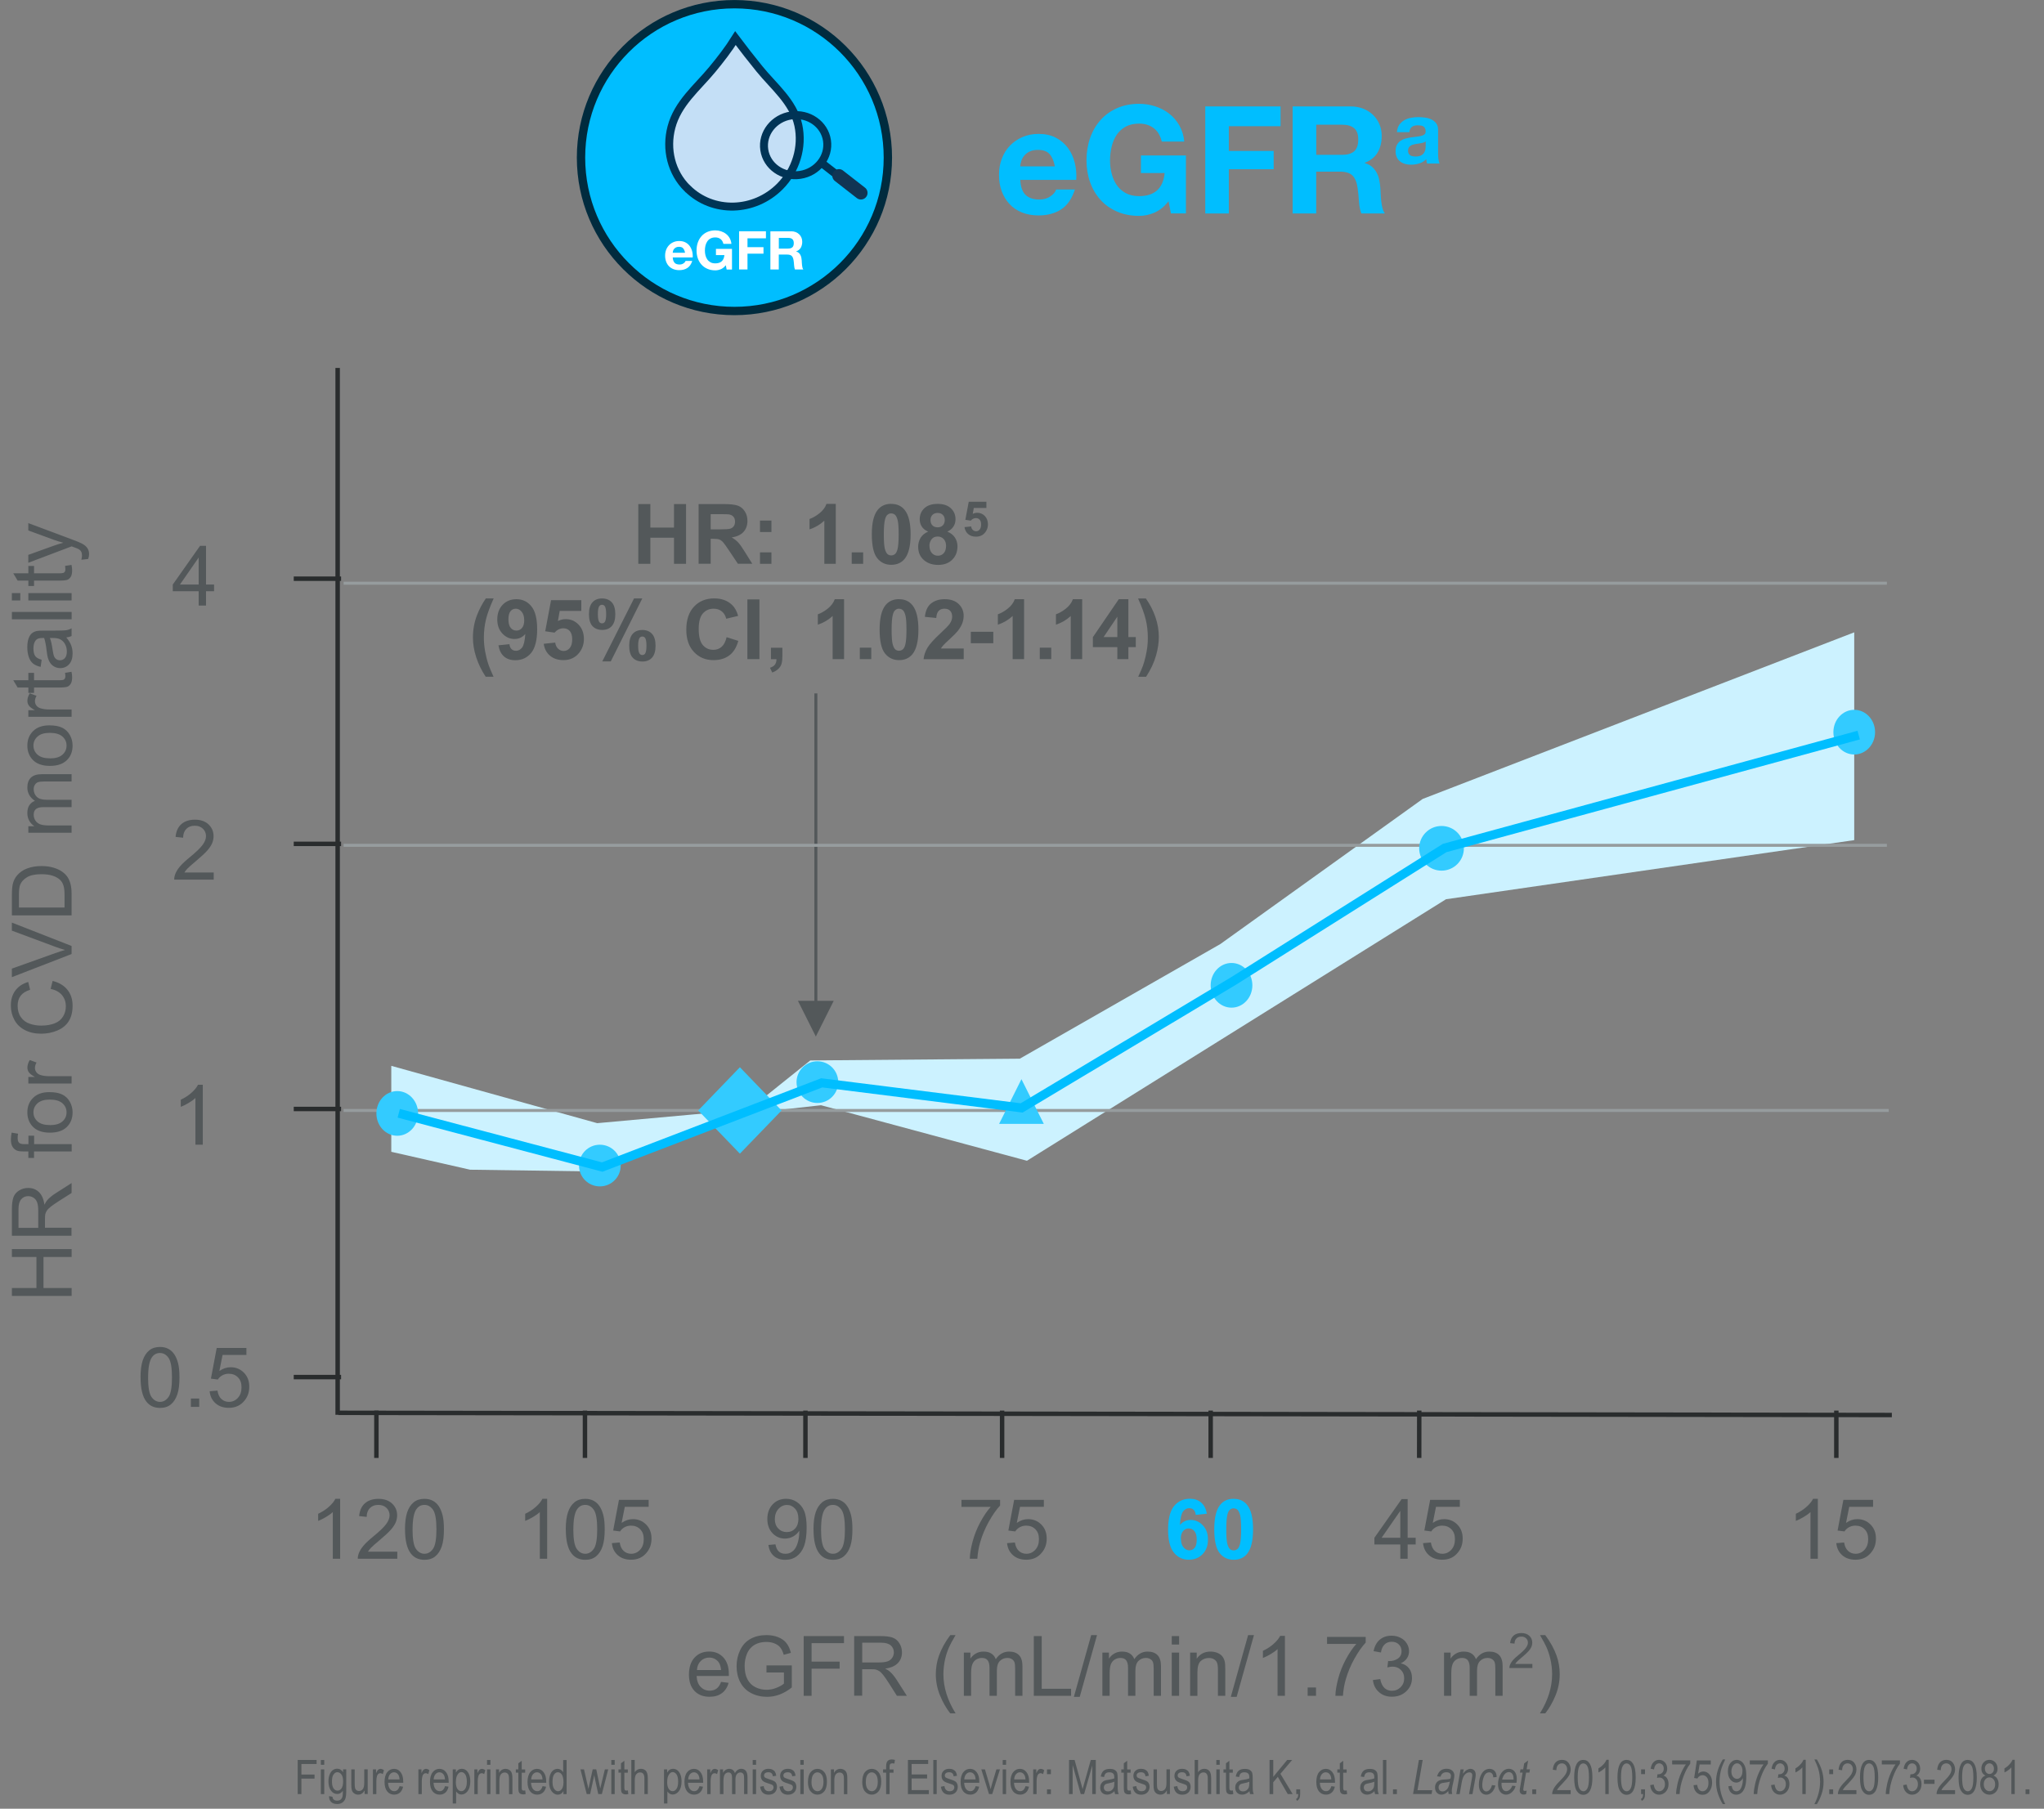 <?xml version="1.0" encoding="UTF-8"?><svg id="Layer_2" xmlns="http://www.w3.org/2000/svg" viewBox="0 0 408.86 361.87"><rect x="0" y="0" width="408.86" height="361.87" fill="#808080" stroke="none"/><defs><style>.cls-1{stroke:#969c9e;stroke-width:.6px;}.cls-1,.cls-2,.cls-3,.cls-4,.cls-5,.cls-6,.cls-7{stroke-miterlimit:8;}.cls-1,.cls-3{stroke-linecap:square;}.cls-1,.cls-3,.cls-4,.cls-5,.cls-7,.cls-8{fill:none;}.cls-9{fill:#ccf2ff;}.cls-9,.cls-10{fill-rule:evenodd;}.cls-9,.cls-10,.cls-11,.cls-12,.cls-13,.cls-14{stroke-width:0px;}.cls-2{fill:#c4dff6;}.cls-2,.cls-4{stroke-width:1.59px;}.cls-2,.cls-4,.cls-8{stroke:#003456;}.cls-3{stroke:#292c2d;stroke-width:.89px;}.cls-10,.cls-11{fill:#33cbff;}.cls-5{stroke:#00beff;stroke-width:1.79px;}.cls-12{fill:#53585a;}.cls-6{stroke:#002b3e;stroke-width:1.67px;}.cls-6,.cls-14{fill:#00beff;}.cls-13{fill:#fff;}.cls-7{stroke:#113554;stroke-linecap:round;stroke-width:2.65px;}.cls-8{stroke-miterlimit:8;stroke-width:1.59px;}</style></defs><g id="Layer_1-2"><path class="cls-14" d="M205.14,38.99c.64.62,1.56.93,2.76.93.86,0,1.6-.21,2.22-.64.62-.43,1-.89,1.14-1.37h3.75c-.6,1.86-1.52,3.19-2.76,3.99s-2.74,1.2-4.5,1.2c-1.22,0-2.32-.19-3.3-.58-.98-.39-1.81-.94-2.49-1.67-.68-.72-1.21-1.58-1.58-2.58-.37-1-.55-2.1-.55-3.3s.19-2.24.57-3.24c.38-1,.92-1.86,1.62-2.59.7-.73,1.54-1.3,2.51-1.72.97-.42,2.04-.63,3.22-.63,1.32,0,2.47.25,3.45.76.98.51,1.79,1.2,2.42,2.05.63.86,1.08,1.84,1.36,2.94s.38,2.25.3,3.45h-11.19c.06,1.38.41,2.38,1.05,3ZM209.95,30.83c-.51-.56-1.29-.84-2.33-.84-.68,0-1.25.12-1.7.34-.45.23-.81.52-1.08.86-.27.34-.46.7-.57,1.08-.11.38-.18.72-.2,1.02h6.93c-.2-1.08-.55-1.9-1.06-2.46Z"/><path class="cls-14" d="M230.95,42.54c-1.02.43-2.05.65-3.09.65-1.64,0-3.12-.29-4.42-.86-1.31-.57-2.42-1.35-3.32-2.36-.9-1-1.59-2.17-2.07-3.52-.48-1.35-.72-2.8-.72-4.37s.24-3.08.72-4.46c.48-1.37,1.17-2.56,2.07-3.58.9-1.02,2-1.82,3.32-2.4,1.31-.58,2.79-.87,4.42-.87,1.1,0,2.17.17,3.2.5,1.03.33,1.96.81,2.79,1.45.83.64,1.51,1.43,2.05,2.37.54.94.87,2.02.99,3.24h-4.5c-.28-1.2-.82-2.1-1.62-2.7-.8-.6-1.77-.9-2.91-.9-1.06,0-1.96.21-2.7.61-.74.41-1.34.96-1.8,1.65-.46.69-.79,1.48-1,2.36s-.32,1.79-.32,2.73.11,1.78.32,2.62c.21.85.54,1.62,1,2.29.46.68,1.06,1.23,1.8,1.63.74.41,1.64.62,2.7.62,1.56,0,2.76-.39,3.62-1.18.85-.79,1.34-1.94,1.48-3.44h-4.74v-3.51h9v11.58h-3l-.48-2.43c-.84,1.08-1.77,1.83-2.79,2.26Z"/><path class="cls-14" d="M256.15,21.29v3.96h-10.35v4.95h8.97v3.66h-8.97v8.85h-4.71v-21.42h15.06Z"/><path class="cls-14" d="M270.12,21.29c.96,0,1.83.16,2.59.46.77.31,1.43.74,1.98,1.28.55.54.97,1.17,1.26,1.88s.43,1.47.43,2.29c0,1.26-.26,2.35-.79,3.27s-1.39,1.62-2.59,2.1v.06c.58.16,1.06.41,1.44.74.38.33.69.72.93,1.17s.42.94.52,1.48c.11.54.19,1.08.23,1.62.02.34.04.74.06,1.2s.05.93.11,1.41c.05.48.13.94.24,1.37.11.43.27.79.49,1.09h-4.71c-.26-.68-.42-1.49-.48-2.43-.06-.94-.15-1.84-.27-2.7-.16-1.12-.5-1.94-1.02-2.46-.52-.52-1.37-.78-2.55-.78h-4.71v8.37h-4.71v-21.42h11.55ZM268.45,30.98c1.08,0,1.89-.24,2.43-.72.54-.48.81-1.26.81-2.34s-.27-1.79-.81-2.26-1.35-.71-2.43-.71h-5.16v6.03h5.16Z"/><path class="cls-14" d="M279.43,26.46c.03-.58.18-1.07.44-1.45.26-.38.58-.69.98-.93s.84-.4,1.34-.5c.5-.1.99-.15,1.5-.15.45,0,.92.03,1.38.1.47.06.89.19,1.28.38.38.19.7.45.94.78.25.33.37.77.37,1.32v4.7c0,.41.02.8.07,1.17.05.37.13.65.25.84h-2.52c-.05-.14-.08-.28-.11-.43-.03-.15-.05-.29-.06-.45-.4.41-.86.69-1.4.86-.54.16-1.08.25-1.64.25-.43,0-.83-.05-1.21-.16-.37-.11-.7-.27-.98-.49-.28-.22-.5-.5-.66-.84-.16-.34-.24-.74-.24-1.21,0-.51.09-.94.27-1.27.18-.33.41-.6.7-.8.29-.2.61-.35.98-.45.37-.1.74-.18,1.11-.24s.74-.11,1.1-.14c.36-.04.68-.09.96-.16.28-.07.5-.17.66-.31s.24-.33.23-.59c0-.27-.04-.48-.13-.64-.09-.16-.2-.28-.35-.37-.15-.09-.32-.15-.51-.17s-.4-.04-.62-.04c-.49,0-.87.11-1.15.32-.28.21-.44.56-.49,1.05h-2.48ZM285.17,28.29c-.1.09-.24.17-.39.22-.16.05-.33.1-.51.13-.18.04-.37.06-.57.09-.2.02-.4.05-.59.09-.19.04-.37.08-.55.14-.18.06-.34.14-.47.24-.13.1-.24.22-.32.38-.08.15-.12.34-.12.58s.04.41.12.56c.08.15.19.27.33.36.14.09.3.15.49.18.19.03.38.05.58.05.49,0,.87-.08,1.14-.24.27-.16.47-.36.59-.59.13-.23.21-.46.24-.69s.04-.42.04-.56v-.93Z"/><polygon class="cls-9" points="370.9 126.51 370.9 168.08 289.24 179.91 205.42 232.23 164.23 221.12 148.11 222.92 119.46 234.38 94.03 234.02 78.27 230.44 78.27 213.24 119.46 224.71 143.1 222.56 151.34 220.76 162.08 212.16 203.99 211.81 244.11 188.87 284.58 159.84 370.9 126.51"/><path class="cls-12" d="M39.74,121.15v-2.86h-5.18v-1.34l5.45-7.74h1.2v7.74h1.61v1.34h-1.61v2.86h-1.47ZM39.74,116.94v-5.39l-3.74,5.39h3.74Z"/><path class="cls-12" d="M42.75,174.57v1.41h-7.9c-.01-.35.05-.69.17-1.02.2-.54.52-1.07.96-1.59.44-.52,1.08-1.12,1.92-1.81,1.3-1.06,2.18-1.91,2.63-2.53.46-.62.68-1.21.68-1.76s-.21-1.07-.62-1.47c-.42-.4-.96-.6-1.63-.6-.71,0-1.27.21-1.69.64s-.64,1.01-.64,1.76l-1.51-.16c.1-1.12.49-1.98,1.17-2.57s1.58-.88,2.71-.88,2.05.32,2.72.95c.67.64,1,1.42,1,2.36,0,.48-.1.95-.29,1.41-.2.46-.52.95-.97,1.46-.45.51-1.21,1.21-2.26,2.1-.88.74-1.45,1.24-1.7,1.5-.25.26-.46.53-.62.79h5.86Z"/><path class="cls-12" d="M40.56,229.02h-1.47v-9.35c-.35.34-.82.67-1.39,1.01s-1.09.59-1.54.76v-1.42c.82-.39,1.54-.85,2.15-1.4.61-.55,1.05-1.08,1.3-1.6h.95v11.99Z"/><path class="cls-12" d="M28.11,275.58c0-1.41.15-2.55.44-3.41.29-.86.72-1.52,1.29-1.99s1.29-.7,2.16-.7c.64,0,1.2.13,1.69.39.48.26.88.63,1.2,1.12.32.49.56,1.08.74,1.78.18.7.27,1.64.27,2.82,0,1.4-.14,2.53-.43,3.39-.29.86-.72,1.53-1.29,2s-1.3.7-2.17.7c-1.15,0-2.06-.41-2.71-1.24-.79-.99-1.18-2.61-1.18-4.86ZM29.62,275.58c0,1.96.23,3.27.69,3.92.46.65,1.03.97,1.7.97s1.24-.33,1.7-.98.69-1.96.69-3.91-.23-3.27-.69-3.92-1.03-.97-1.71-.97-1.21.29-1.61.86c-.51.73-.76,2.07-.76,4.03Z"/><path class="cls-12" d="M38.18,281.47v-1.67h1.67v1.67h-1.67Z"/><path class="cls-12" d="M41.96,278.34l1.54-.13c.11.75.38,1.31.79,1.69.42.38.92.57,1.5.57.71,0,1.3-.27,1.79-.8.49-.53.73-1.24.73-2.12s-.24-1.5-.71-1.98c-.47-.48-1.08-.73-1.85-.73-.47,0-.9.11-1.28.32-.38.21-.68.49-.9.84l-1.38-.18,1.16-6.14h5.94v1.4h-4.77l-.64,3.21c.72-.5,1.47-.75,2.26-.75,1.04,0,1.92.36,2.64,1.08.72.72,1.08,1.65,1.08,2.79s-.31,2.02-.95,2.8c-.77.97-1.81,1.45-3.14,1.45-1.09,0-1.97-.3-2.66-.91s-1.08-1.42-1.18-2.42Z"/><path class="cls-12" d="M14.32,259.27H2.38v-1.58h4.91v-6.21H2.38v-1.58h11.95v1.58h-5.63v6.21h5.63v1.58Z"/><path class="cls-12" d="M14.32,247.23H2.38v-5.3c0-1.06.11-1.87.32-2.43.21-.55.59-1,1.14-1.33.54-.33,1.14-.5,1.8-.5.85,0,1.56.27,2.14.82s.95,1.4,1.11,2.54c.2-.42.4-.74.59-.95.42-.46.95-.9,1.59-1.31l3.25-2.08v1.99l-2.49,1.58c-.72.46-1.27.84-1.65,1.14-.38.3-.65.57-.8.8s-.26.48-.32.72c-.04.18-.06.47-.06.88v1.83h5.3v1.58ZM7.65,245.65v-3.4c0-.72-.07-1.29-.22-1.69-.15-.41-.39-.72-.72-.93-.33-.21-.69-.32-1.07-.32-.57,0-1.03.21-1.39.62s-.55,1.06-.55,1.94v3.78h3.95Z"/><path class="cls-12" d="M14.32,230.37h-7.51v1.3h-1.14v-1.3h-.92c-.58,0-1.01-.05-1.3-.15-.38-.14-.69-.39-.92-.75-.24-.36-.35-.85-.35-1.5,0-.41.05-.87.15-1.37l1.28.22c-.05.3-.08.59-.08.86,0,.45.1.76.29.95.19.19.55.28,1.07.28h.8v-1.69h1.14v1.69h7.51v1.46Z"/><path class="cls-12" d="M9.99,226.61c-1.6,0-2.79-.45-3.56-1.34-.64-.74-.96-1.65-.96-2.72,0-1.19.39-2.16,1.17-2.92s1.86-1.13,3.23-1.13c1.11,0,1.99.17,2.63.5.64.33,1.13.82,1.49,1.46.35.64.53,1.33.53,2.09,0,1.21-.39,2.19-1.17,2.94-.78.75-1.9,1.12-3.36,1.12ZM9.99,225.1c1.11,0,1.94-.24,2.49-.73.55-.48.83-1.09.83-1.83s-.28-1.33-.83-1.82c-.55-.48-1.4-.73-2.53-.73-1.07,0-1.88.24-2.43.73-.55.49-.83,1.09-.83,1.81s.27,1.34.82,1.83,1.38.73,2.48.73Z"/><path class="cls-12" d="M14.32,216.78H5.67v-1.32h1.31c-.61-.34-1.02-.65-1.21-.93-.2-.29-.29-.6-.29-.94,0-.49.16-1,.47-1.51l1.36.5c-.21.36-.32.72-.32,1.08,0,.32.1.61.29.86.19.26.46.44.8.55.52.16,1.09.24,1.71.24h4.53v1.47Z"/><path class="cls-12" d="M10.13,197.83l.4-1.58c1.3.33,2.29.93,2.97,1.79.68.86,1.02,1.91,1.02,3.16s-.26,2.33-.79,3.14c-.52.81-1.28,1.42-2.28,1.84s-2.06.63-3.2.63c-1.24,0-2.33-.24-3.25-.71-.93-.48-1.63-1.15-2.11-2.03-.48-.88-.72-1.84-.72-2.9,0-1.19.3-2.2.91-3.01.61-.81,1.46-1.38,2.57-1.7l.37,1.56c-.87.28-1.5.68-1.9,1.21s-.59,1.19-.59,1.99c0,.92.22,1.69.66,2.3.44.62,1.03,1.05,1.77,1.3s1.51.37,2.29.37c1.02,0,1.9-.15,2.66-.44s1.32-.76,1.7-1.38c.38-.62.56-1.3.56-2.03,0-.89-.26-1.63-.77-2.25-.51-.61-1.27-1.03-2.27-1.25Z"/><path class="cls-12" d="M14.32,190.87l-11.95,4.63v-1.71l8.68-3.1c.7-.25,1.35-.46,1.96-.63-.65-.19-1.3-.4-1.96-.64l-8.68-3.23v-1.61l11.95,4.68v1.62Z"/><path class="cls-12" d="M14.32,183.14H2.38v-4.11c0-.93.06-1.64.17-2.13.16-.68.44-1.27.86-1.75.53-.63,1.21-1.1,2.04-1.41.83-.31,1.78-.47,2.84-.47.91,0,1.71.11,2.41.32s1.28.48,1.74.81c.46.33.82.69,1.08,1.09.26.39.46.87.6,1.43.14.56.2,1.2.2,1.92v4.31ZM12.91,181.56v-2.55c0-.79-.07-1.41-.22-1.85-.15-.45-.35-.81-.62-1.07-.38-.38-.88-.67-1.51-.88s-1.4-.31-2.3-.31c-1.25,0-2.21.21-2.88.62s-1.12.91-1.35,1.5c-.16.42-.24,1.11-.24,2.04v2.51h9.13Z"/><path class="cls-12" d="M14.32,166.61H5.67v-1.31h1.21c-.42-.27-.76-.63-1.02-1.08-.26-.45-.39-.96-.39-1.54,0-.64.13-1.17.4-1.58.27-.41.64-.7,1.12-.87-1.01-.68-1.52-1.58-1.52-2.67,0-.86.24-1.52.71-1.98.48-.46,1.21-.69,2.2-.69h5.94v1.46h-5.45c-.59,0-1.01.05-1.27.14-.26.1-.47.27-.62.52-.16.25-.24.54-.24.88,0,.61.2,1.11.61,1.52s1.05.6,1.94.6h5.03v1.47h-5.62c-.65,0-1.14.12-1.47.36-.33.24-.49.63-.49,1.17,0,.41.11.79.33,1.14.22.35.54.6.95.76.42.16,1.02.24,1.81.24h4.49v1.47Z"/><path class="cls-12" d="M9.99,153.23c-1.6,0-2.79-.45-3.56-1.34-.64-.74-.96-1.65-.96-2.72,0-1.19.39-2.16,1.17-2.92s1.86-1.13,3.23-1.13c1.11,0,1.99.17,2.63.5.64.33,1.13.82,1.49,1.46.35.64.53,1.33.53,2.09,0,1.21-.39,2.19-1.17,2.94-.78.75-1.9,1.12-3.36,1.12ZM9.99,151.73c1.11,0,1.94-.24,2.49-.73.55-.48.83-1.09.83-1.83s-.28-1.33-.83-1.82c-.55-.48-1.4-.73-2.53-.73-1.07,0-1.88.24-2.43.73-.55.49-.83,1.09-.83,1.81s.27,1.34.82,1.83,1.38.73,2.48.73Z"/><path class="cls-12" d="M14.32,143.41H5.67v-1.32h1.31c-.61-.34-1.02-.65-1.21-.93-.2-.29-.29-.6-.29-.94,0-.49.16-1,.47-1.51l1.36.5c-.21.36-.32.72-.32,1.08,0,.32.1.61.29.86.19.26.46.44.8.55.52.16,1.09.24,1.71.24h4.53v1.47Z"/><path class="cls-12" d="M13.01,134.61l1.29-.21c.09.41.13.78.13,1.11,0,.53-.08.94-.25,1.24-.17.29-.39.5-.66.62-.27.12-.85.18-1.73.18h-4.98v1.08h-1.14v-1.08h-2.14l-.88-1.46h3.02v-1.47h1.14v1.47h5.06c.42,0,.69-.03.81-.08.12-.05.21-.14.29-.25.07-.12.11-.28.11-.5,0-.16-.02-.38-.06-.64Z"/><path class="cls-12" d="M13.25,127.52c.46.54.79,1.07.98,1.57.19.5.29,1.04.29,1.62,0,.95-.23,1.68-.7,2.19-.46.51-1.06.77-1.78.77-.42,0-.81-.1-1.16-.29s-.63-.45-.84-.76-.37-.66-.48-1.06c-.08-.29-.15-.72-.22-1.3-.14-1.18-.31-2.06-.51-2.62-.2,0-.33,0-.38,0-.6,0-1.02.14-1.26.42-.33.38-.5.93-.5,1.67,0,.69.12,1.2.36,1.53.24.33.67.57,1.28.73l-.2,1.43c-.61-.13-1.11-.35-1.49-.64-.38-.3-.67-.73-.87-1.3-.2-.56-.31-1.22-.31-1.96s.09-1.34.26-1.8c.17-.46.39-.8.66-1.02.26-.22.6-.37,1-.46.25-.05.7-.07,1.35-.07h1.96c1.36,0,2.23-.03,2.59-.09s.71-.19,1.04-.37v1.53c-.3.15-.66.25-1.07.29ZM9.98,127.64c.22.53.4,1.33.55,2.4.09.6.18,1.03.29,1.28.11.25.27.44.48.58s.44.2.7.2c.39,0,.72-.15.98-.44.26-.3.39-.73.39-1.3s-.12-1.07-.37-1.51-.58-.76-1.01-.97c-.33-.16-.82-.24-1.47-.24h-.54Z"/><path class="cls-12" d="M14.32,123.9H2.38v-1.47h11.95v1.47Z"/><path class="cls-12" d="M4.06,120.13h-1.69v-1.47h1.69v1.47ZM14.32,120.13H5.67v-1.47h8.65v1.47Z"/><path class="cls-12" d="M13.01,113.22l1.29-.21c.09.41.13.78.13,1.11,0,.53-.08.94-.25,1.24-.17.29-.39.5-.66.62-.27.12-.85.18-1.73.18h-4.98v1.08h-1.14v-1.08h-2.14l-.88-1.46h3.02v-1.47h1.14v1.47h5.06c.42,0,.69-.03.81-.08.12-.05.21-.14.29-.25.07-.12.11-.28.11-.5,0-.16-.02-.38-.06-.64Z"/><path class="cls-12" d="M17.65,111.83l-1.38.16c.09-.32.13-.6.13-.84,0-.33-.05-.59-.16-.78-.11-.2-.26-.36-.46-.48-.15-.09-.51-.24-1.09-.45-.08-.03-.2-.07-.36-.13l-8.67,3.28v-1.58l5.01-1.8c.64-.23,1.3-.44,2-.63-.67-.17-1.33-.37-1.97-.6l-5.04-1.85v-1.47l8.8,3.29c.95.35,1.61.63,1.96.82.48.26.84.56,1.06.9.23.34.34.74.34,1.21,0,.28-.06.6-.18.95Z"/><path class="cls-12" d="M68.04,311.86h-1.47v-9.35c-.35.34-.82.67-1.39,1.01s-1.09.59-1.54.76v-1.42c.82-.39,1.54-.85,2.15-1.4.61-.55,1.05-1.08,1.3-1.6h.95v11.99Z"/><path class="cls-12" d="M79.47,310.45v1.41h-7.9c-.01-.35.05-.69.17-1.02.2-.54.52-1.07.96-1.59.44-.52,1.08-1.12,1.92-1.81,1.3-1.06,2.18-1.91,2.63-2.53.46-.62.68-1.21.68-1.76s-.21-1.07-.62-1.47c-.42-.4-.96-.6-1.63-.6-.71,0-1.27.21-1.69.64s-.64,1.01-.64,1.76l-1.51-.16c.1-1.12.49-1.98,1.17-2.57s1.58-.88,2.71-.88,2.05.32,2.72.95c.67.64,1,1.42,1,2.36,0,.48-.1.95-.29,1.41-.2.46-.52.95-.97,1.46-.45.51-1.21,1.21-2.26,2.1-.88.74-1.45,1.24-1.7,1.5-.25.26-.46.53-.62.79h5.86Z"/><path class="cls-12" d="M81.01,305.97c0-1.41.15-2.55.44-3.41.29-.86.72-1.52,1.29-1.99s1.29-.7,2.16-.7c.64,0,1.2.13,1.69.39.48.26.88.63,1.2,1.12.32.49.56,1.08.74,1.78.18.7.27,1.64.27,2.82,0,1.4-.14,2.53-.43,3.39-.29.86-.72,1.53-1.29,2s-1.3.7-2.17.7c-1.15,0-2.06-.41-2.71-1.24-.79-.99-1.18-2.61-1.18-4.86ZM82.52,305.97c0,1.96.23,3.27.69,3.92.46.65,1.03.97,1.7.97s1.24-.33,1.7-.98.69-1.96.69-3.91-.23-3.27-.69-3.92-1.03-.97-1.71-.97-1.21.29-1.61.86c-.51.73-.76,2.07-.76,4.03Z"/><path class="cls-12" d="M280.1,311.86v-2.86h-5.18v-1.34l5.45-7.74h1.2v7.74h1.61v1.34h-1.61v2.86h-1.47ZM280.1,307.66v-5.39l-3.74,5.39h3.74Z"/><path class="cls-12" d="M284.68,308.73l1.54-.13c.11.75.38,1.31.79,1.69.42.38.92.57,1.5.57.71,0,1.3-.27,1.79-.8.49-.53.73-1.24.73-2.12s-.24-1.5-.71-1.98c-.47-.48-1.08-.73-1.85-.73-.47,0-.9.11-1.28.32-.38.21-.68.49-.9.84l-1.38-.18,1.16-6.14h5.94v1.4h-4.77l-.64,3.21c.72-.5,1.47-.75,2.26-.75,1.04,0,1.92.36,2.64,1.08.72.72,1.08,1.65,1.08,2.79s-.31,2.02-.95,2.8c-.77.97-1.81,1.45-3.14,1.45-1.09,0-1.97-.3-2.66-.91s-1.08-1.42-1.18-2.42Z"/><path class="cls-12" d="M109.45,311.86h-1.47v-9.35c-.35.34-.82.67-1.39,1.01s-1.09.59-1.54.76v-1.42c.82-.39,1.54-.85,2.15-1.4.61-.55,1.05-1.08,1.3-1.6h.95v11.99Z"/><path class="cls-12" d="M113.17,305.97c0-1.41.15-2.55.44-3.41.29-.86.72-1.52,1.29-1.99s1.29-.7,2.16-.7c.64,0,1.2.13,1.69.39.48.26.88.63,1.2,1.12.32.49.56,1.08.74,1.78.18.7.27,1.64.27,2.82,0,1.4-.14,2.53-.43,3.39-.29.86-.72,1.53-1.29,2s-1.3.7-2.17.7c-1.15,0-2.06-.41-2.71-1.24-.79-.99-1.18-2.61-1.18-4.86ZM114.68,305.97c0,1.96.23,3.27.69,3.92.46.65,1.03.97,1.7.97s1.24-.33,1.7-.98.69-1.96.69-3.91-.23-3.27-.69-3.92-1.03-.97-1.71-.97-1.21.29-1.61.86c-.51.73-.76,2.07-.76,4.03Z"/><path class="cls-12" d="M122.42,308.73l1.54-.13c.11.75.38,1.31.79,1.69.42.38.92.57,1.5.57.71,0,1.3-.27,1.79-.8.49-.53.73-1.24.73-2.12s-.24-1.5-.71-1.98c-.47-.48-1.08-.73-1.85-.73-.47,0-.9.11-1.28.32-.38.21-.68.49-.9.84l-1.38-.18,1.16-6.14h5.94v1.4h-4.77l-.64,3.21c.72-.5,1.47-.75,2.26-.75,1.04,0,1.92.36,2.64,1.08.72.72,1.08,1.65,1.08,2.79s-.31,2.02-.95,2.8c-.77.97-1.81,1.45-3.14,1.45-1.09,0-1.97-.3-2.66-.91s-1.08-1.42-1.18-2.42Z"/><path class="cls-12" d="M153.7,309.1l1.41-.13c.12.66.35,1.14.68,1.44s.77.45,1.3.45c.45,0,.85-.1,1.19-.31.34-.21.62-.48.83-.83.22-.35.4-.81.55-1.4.15-.59.22-1.18.22-1.79,0-.06,0-.16,0-.29-.29.47-.69.85-1.2,1.14s-1.06.44-1.65.44c-.99,0-1.83-.36-2.51-1.08-.68-.72-1.03-1.66-1.03-2.84s.36-2.19,1.07-2.93c.71-.74,1.61-1.11,2.69-1.11.78,0,1.49.21,2.13.63.64.42,1.13,1.01,1.47,1.79.33.77.5,1.89.5,3.36s-.17,2.74-.5,3.65c-.33.9-.83,1.59-1.48,2.07s-1.42.71-2.3.71c-.93,0-1.7-.26-2.29-.78-.59-.52-.95-1.25-1.07-2.19ZM159.7,303.83c0-.84-.22-1.51-.67-2-.45-.49-.99-.74-1.62-.74s-1.22.27-1.7.8-.72,1.22-.72,2.07c0,.76.23,1.38.69,1.85.46.48,1.03.71,1.7.71s1.24-.24,1.67-.71c.44-.48.66-1.13.66-1.98Z"/><path class="cls-12" d="M162.72,305.97c0-1.41.15-2.55.44-3.41.29-.86.72-1.52,1.29-1.99s1.29-.7,2.16-.7c.64,0,1.2.13,1.69.39.48.26.88.63,1.2,1.12.32.49.56,1.08.74,1.78.18.7.27,1.64.27,2.82,0,1.4-.14,2.53-.43,3.39-.29.86-.72,1.53-1.29,2s-1.3.7-2.17.7c-1.15,0-2.06-.41-2.71-1.24-.79-.99-1.18-2.61-1.18-4.86ZM164.23,305.97c0,1.96.23,3.27.69,3.92.46.65,1.03.97,1.7.97s1.24-.33,1.7-.98.69-1.96.69-3.91-.23-3.27-.69-3.92-1.03-.97-1.71-.97-1.21.29-1.61.86c-.51.73-.76,2.07-.76,4.03Z"/><path class="cls-12" d="M192.32,301.48v-1.41h7.73v1.14c-.76.81-1.51,1.89-2.26,3.23s-1.32,2.72-1.73,4.14c-.29,1-.48,2.09-.56,3.28h-1.51c.02-.94.2-2.08.55-3.41.35-1.33.86-2.61,1.52-3.85s1.36-2.28,2.11-3.12h-5.85Z"/><path class="cls-12" d="M201.47,308.73l1.54-.13c.11.75.38,1.31.79,1.69.42.38.92.57,1.5.57.71,0,1.3-.27,1.79-.8.49-.53.73-1.24.73-2.12s-.24-1.5-.71-1.98c-.47-.48-1.08-.73-1.85-.73-.47,0-.9.11-1.28.32-.38.21-.68.49-.9.84l-1.38-.18,1.16-6.14h5.94v1.4h-4.77l-.64,3.21c.72-.5,1.47-.75,2.26-.75,1.04,0,1.92.36,2.64,1.08.72.72,1.08,1.65,1.08,2.79s-.31,2.02-.95,2.8c-.77.97-1.81,1.45-3.14,1.45-1.09,0-1.97-.3-2.66-.91s-1.08-1.42-1.18-2.42Z"/><path class="cls-14" d="M241.41,302.84l-2.22.24c-.05-.46-.2-.79-.42-1.01-.23-.22-.52-.33-.89-.33-.48,0-.89.22-1.23.65-.33.43-.54,1.34-.63,2.71.57-.67,1.28-1.01,2.13-1.01.96,0,1.77.36,2.46,1.09s1.02,1.67,1.02,2.82c0,1.22-.36,2.2-1.08,2.94s-1.64,1.11-2.76,1.11c-1.21,0-2.2-.47-2.97-1.41s-1.17-2.47-1.17-4.61.4-3.77,1.21-4.73c.81-.97,1.86-1.45,3.15-1.45.91,0,1.66.25,2.25.76.59.51.97,1.25,1.14,2.21ZM236.22,307.84c0,.74.17,1.32.51,1.72.34.4.73.61,1.17.61s.78-.17,1.06-.5c.28-.33.42-.87.42-1.63s-.15-1.35-.46-1.71c-.3-.36-.68-.54-1.14-.54s-.81.17-1.12.52c-.3.35-.46.85-.46,1.53Z"/><path class="cls-14" d="M246.77,299.87c1.16,0,2.06.41,2.71,1.24.78.98,1.17,2.6,1.17,4.86s-.39,3.88-1.17,4.87c-.65.81-1.55,1.22-2.71,1.22s-2.1-.45-2.81-1.34c-.71-.89-1.07-2.49-1.07-4.78s.39-3.87,1.17-4.86c.65-.81,1.55-1.22,2.71-1.22ZM246.77,301.77c-.28,0-.52.09-.74.27-.22.18-.39.49-.5.95-.16.59-.24,1.59-.24,2.99s.07,2.36.21,2.89c.14.52.32.87.53,1.05s.46.26.74.26.52-.09.74-.26c.22-.18.39-.49.51-.95.16-.59.24-1.58.24-2.98s-.07-2.36-.21-2.89c-.14-.52-.32-.87-.53-1.05-.21-.18-.46-.27-.74-.27Z"/><path class="cls-12" d="M363.62,311.86h-1.47v-9.35c-.35.34-.82.67-1.39,1.01s-1.09.59-1.54.76v-1.42c.82-.39,1.54-.85,2.15-1.4.61-.55,1.05-1.08,1.3-1.6h.95v11.99Z"/><path class="cls-12" d="M367.34,308.73l1.54-.13c.11.75.38,1.31.79,1.69.42.38.92.57,1.5.57.71,0,1.3-.27,1.79-.8.49-.53.73-1.24.73-2.12s-.24-1.5-.71-1.98c-.47-.48-1.08-.73-1.85-.73-.47,0-.9.11-1.28.32-.38.21-.68.49-.9.84l-1.38-.18,1.16-6.14h5.94v1.4h-4.77l-.64,3.21c.72-.5,1.47-.75,2.26-.75,1.04,0,1.92.36,2.64,1.08.72.72,1.08,1.65,1.08,2.79s-.31,2.02-.95,2.8c-.77.97-1.81,1.45-3.14,1.45-1.09,0-1.97-.3-2.66-.91s-1.08-1.42-1.18-2.42Z"/><path class="cls-12" d="M166.77,200.23l-3.58,7.15-3.58-7.15h7.15ZM163.5,138.73v62.7s-.6,0-.6,0v-62.7s.6,0,.6,0Z"/><path class="cls-12" d="M98.72,135.39h-1.57c-.83-1.25-1.46-2.56-1.9-3.91s-.65-2.66-.65-3.93c0-1.57.27-3.06.81-4.46.47-1.22,1.06-2.34,1.78-3.37h1.56c-.74,1.65-1.26,3.05-1.54,4.2-.28,1.15-.42,2.38-.42,3.67,0,.89.08,1.8.25,2.74.17.93.39,1.82.68,2.66.19.55.52,1.35,1,2.39Z"/><path class="cls-12" d="M99.68,129.11l2.22-.24c.05.45.2.79.42,1,.23.22.53.33.91.33.47,0,.87-.22,1.21-.65.33-.43.54-1.34.64-2.71-.58.67-1.29,1-2.16,1-.94,0-1.75-.36-2.43-1.09s-1.02-1.67-1.02-2.83.36-2.19,1.08-2.93c.72-.74,1.64-1.11,2.75-1.11,1.21,0,2.21.47,2.98,1.41.78.94,1.17,2.48,1.17,4.62s-.41,3.76-1.21,4.73c-.81.97-1.86,1.45-3.16,1.45-.93,0-1.69-.25-2.26-.75-.58-.5-.95-1.24-1.11-2.23ZM104.86,124.11c0-.74-.17-1.31-.51-1.72-.34-.41-.73-.61-1.18-.61s-.78.17-1.05.5c-.28.33-.42.88-.42,1.64s.15,1.34.46,1.7c.3.36.68.54,1.14.54s.81-.17,1.11-.52c.3-.35.45-.86.45-1.53Z"/><path class="cls-12" d="M108.78,128.8l2.28-.24c.06.52.26.92.58,1.23.32.3.69.45,1.11.45.48,0,.88-.19,1.21-.58.33-.39.5-.97.5-1.76,0-.73-.16-1.28-.49-1.65s-.76-.55-1.28-.55c-.66,0-1.25.29-1.77.87l-1.86-.27,1.17-6.22h6.05v2.14h-4.32l-.36,2.03c.51-.26,1.03-.38,1.56-.38,1.02,0,1.88.37,2.58,1.11.71.74,1.06,1.7,1.06,2.88,0,.98-.29,1.86-.86,2.63-.78,1.05-1.86,1.58-3.23,1.58-1.1,0-2-.3-2.7-.89-.7-.59-1.11-1.39-1.25-2.39Z"/><path class="cls-12" d="M117.81,122.88c0-1.07.23-1.86.7-2.38s1.11-.77,1.91-.77,1.48.26,1.95.77.71,1.31.71,2.38-.24,1.86-.71,2.38-1.11.77-1.91.77-1.48-.26-1.95-.77-.7-1.31-.7-2.38ZM119.59,122.86c0,.78.09,1.3.27,1.56.14.2.32.29.56.29s.43-.1.57-.29c.17-.27.26-.79.26-1.56s-.09-1.3-.26-1.56c-.14-.2-.33-.3-.57-.3s-.43.1-.56.29c-.18.27-.27.79-.27,1.56ZM122.17,132.33h-1.7l6.36-12.61h1.65l-6.31,12.61ZM125.86,129.19c0-1.07.23-1.86.7-2.38s1.11-.77,1.93-.77,1.46.26,1.93.77.71,1.31.71,2.38-.24,1.87-.71,2.39-1.11.77-1.91.77-1.48-.26-1.95-.77-.7-1.31-.7-2.39ZM127.65,129.19c0,.78.09,1.3.27,1.56.14.2.32.3.56.3s.43-.1.56-.29c.18-.27.27-.79.27-1.56s-.09-1.3-.26-1.56c-.14-.2-.33-.29-.57-.29s-.43.1-.56.29c-.18.27-.27.79-.27,1.56Z"/><path class="cls-12" d="M145.34,127.48l2.34.74c-.36,1.3-.95,2.27-1.79,2.9s-1.89.95-3.17.95c-1.59,0-2.89-.54-3.91-1.63s-1.53-2.57-1.53-4.44c0-1.99.51-3.53,1.54-4.63,1.03-1.1,2.38-1.65,4.05-1.65,1.46,0,2.65.43,3.56,1.3.54.51.95,1.24,1.22,2.2l-2.39.57c-.14-.62-.44-1.11-.88-1.47s-.99-.54-1.63-.54c-.89,0-1.6.32-2.16.95-.55.64-.83,1.67-.83,3.09,0,1.51.27,2.59.82,3.23.54.64,1.25.96,2.12.96.64,0,1.19-.2,1.65-.61.46-.41.79-1.05.99-1.92Z"/><path class="cls-12" d="M149.5,131.87v-11.95h2.41v11.95h-2.41Z"/><path class="cls-12" d="M154.21,129.59h2.29v1.64c0,.66-.06,1.19-.17,1.57-.11.38-.33.73-.65,1.03-.32.3-.72.54-1.21.72l-.45-.95c.46-.15.79-.36.99-.63s.3-.63.31-1.09h-1.11v-2.29Z"/><path class="cls-12" d="M168.84,131.87h-2.29v-8.63c-.84.78-1.82,1.36-2.96,1.74v-2.08c.6-.2,1.25-.57,1.95-1.11.7-.55,1.18-1.18,1.44-1.91h1.86v11.99Z"/><path class="cls-12" d="M171.99,131.87v-2.29h2.29v2.29h-2.29Z"/><path class="cls-12" d="M179.83,119.88c1.16,0,2.06.41,2.71,1.24.78.98,1.17,2.6,1.17,4.86s-.39,3.88-1.17,4.87c-.65.81-1.55,1.22-2.71,1.22s-2.1-.45-2.81-1.34c-.71-.89-1.07-2.49-1.07-4.78s.39-3.87,1.17-4.86c.65-.81,1.55-1.22,2.71-1.22ZM179.83,121.78c-.28,0-.52.09-.74.27-.22.18-.39.49-.5.95-.16.59-.24,1.59-.24,2.99s.07,2.36.21,2.89c.14.52.32.87.53,1.05s.46.26.74.26.52-.09.74-.26c.22-.18.39-.49.51-.95.16-.59.24-1.58.24-2.98s-.07-2.36-.21-2.89c-.14-.52-.32-.87-.53-1.05-.21-.18-.46-.27-.74-.27Z"/><path class="cls-12" d="M192.77,129.75v2.13h-8.03c.09-.8.35-1.57.78-2.29.43-.72,1.29-1.67,2.57-2.86,1.03-.96,1.67-1.61,1.9-1.96.32-.47.47-.94.47-1.4,0-.51-.14-.9-.41-1.18s-.65-.41-1.14-.41-.86.14-1.14.43c-.28.29-.45.77-.49,1.43l-2.28-.23c.14-1.26.56-2.16,1.28-2.71.72-.55,1.61-.82,2.69-.82,1.18,0,2.11.32,2.78.95.67.64,1.01,1.43,1.01,2.37,0,.54-.1,1.05-.29,1.54-.19.49-.5,1-.92,1.53-.28.35-.78.86-1.5,1.52-.72.66-1.18,1.1-1.37,1.32s-.35.43-.47.64h4.55Z"/><path class="cls-12" d="M194.19,128.69v-2.29h4.5v2.29h-4.5Z"/><path class="cls-12" d="M204.85,131.87h-2.29v-8.63c-.84.78-1.82,1.36-2.96,1.74v-2.08c.6-.2,1.25-.57,1.95-1.11.7-.55,1.18-1.18,1.44-1.91h1.86v11.99Z"/><path class="cls-12" d="M207.99,131.87v-2.29h2.29v2.29h-2.29Z"/><path class="cls-12" d="M216.47,131.87h-2.29v-8.63c-.84.78-1.82,1.36-2.96,1.74v-2.08c.6-.2,1.25-.57,1.95-1.11.7-.55,1.18-1.18,1.44-1.91h1.86v11.99Z"/><path class="cls-12" d="M223.5,131.87v-2.4h-4.89v-2l5.18-7.59h1.92v7.58h1.48v2.01h-1.48v2.4h-2.22ZM223.5,127.46v-4.08l-2.75,4.08h2.75Z"/><path class="cls-12" d="M227.68,135.39c.45-.97.77-1.71.95-2.22.18-.52.36-1.11.51-1.78.16-.67.27-1.31.35-1.92.08-.61.11-1.23.11-1.86,0-1.29-.14-2.52-.42-3.67-.28-1.15-.79-2.55-1.53-4.2h1.56c.82,1.17,1.46,2.41,1.91,3.72.45,1.31.68,2.64.68,3.98,0,1.14-.18,2.35-.54,3.65-.41,1.46-1.08,2.89-2.01,4.31h-1.58Z"/><line class="cls-3" x1="67.54" y1="74.06" x2="67.54" y2="282.61"/><line class="cls-3" x1="377.98" y1="283.1" x2="68.14" y2="282.66"/><line class="cls-3" x1="59.2" y1="115.78" x2="67.78" y2="115.78"/><line class="cls-3" x1="59.2" y1="168.83" x2="67.78" y2="168.83"/><line class="cls-3" x1="59.2" y1="221.87" x2="67.78" y2="221.87"/><line class="cls-3" x1="59.2" y1="275.51" x2="67.78" y2="275.51"/><line class="cls-3" x1="200.45" y1="282.66" x2="200.45" y2="291.24"/><line class="cls-3" x1="161.11" y1="282.66" x2="161.11" y2="291.24"/><line class="cls-3" x1="117.01" y1="282.66" x2="117.01" y2="291.24"/><line class="cls-3" x1="75.29" y1="282.66" x2="75.29" y2="291.24"/><line class="cls-3" x1="367.32" y1="282.66" x2="367.32" y2="291.24"/><line class="cls-3" x1="283.89" y1="282.66" x2="283.88" y2="291.24"/><line class="cls-3" x1="242.17" y1="282.66" x2="242.17" y2="291.24"/><line class="cls-1" x1="69.03" y1="116.68" x2="377.13" y2="116.68"/><line class="cls-1" x1="69.03" y1="169.12" x2="377.13" y2="169.12"/><line class="cls-1" x1="69.03" y1="222.17" x2="377.51" y2="222.17"/><ellipse class="cls-11" cx="370.9" cy="146.48" rx="4.17" ry="4.47"/><circle class="cls-11" cx="288.35" cy="169.72" r="4.47"/><ellipse class="cls-11" cx="246.34" cy="197.13" rx="4.17" ry="4.47"/><circle class="cls-11" cx="163.5" cy="216.5" r="4.17"/><ellipse class="cls-11" cx="79.46" cy="222.76" rx="4.17" ry="4.47"/><polygon class="cls-10" points="139.66 222.17 148 213.52 156.34 222.17 148 230.81 139.66 222.17"/><circle class="cls-11" cx="119.99" cy="233.19" r="4.17"/><polygon class="cls-10" points="199.85 224.85 204.32 215.91 208.79 224.85 199.85 224.85"/><polyline class="cls-5" points="79.76 222.73 120.46 233.49 164.37 216.64 204.36 221.66 246.84 196.2 288.97 169.66 371.79 147.07"/><path class="cls-12" d="M59.55,358.94v-6.83h3.78v.81h-3.04v2.11h2.63v.81h-2.63v3.1h-.74Z"/><path class="cls-12" d="M64.18,353.08v-.96h.68v.96h-.68ZM64.18,358.94v-4.94h.68v4.94h-.68Z"/><path class="cls-12" d="M65.83,359.35l.67.12c.03.27.12.46.28.59.16.13.37.19.65.19.3,0,.54-.07.72-.22.18-.14.3-.36.37-.65.04-.17.06-.54.06-1.1-.15.21-.32.37-.5.48-.19.11-.39.16-.62.16-.48,0-.89-.21-1.21-.61-.37-.47-.55-1.1-.55-1.9,0-.53.08-.99.24-1.39s.37-.69.64-.88c.26-.19.56-.28.88-.28.24,0,.46.06.65.18s.37.29.52.53v-.59h.63v4.27c0,.76-.06,1.3-.19,1.63-.12.32-.33.58-.61.77s-.62.28-1.02.28c-.53,0-.93-.14-1.21-.42-.28-.28-.42-.67-.41-1.17ZM66.4,356.38c0,.65.11,1.12.32,1.42s.48.45.79.45.58-.15.79-.44.33-.76.33-1.4-.11-1.09-.34-1.39c-.22-.3-.5-.46-.82-.46-.29,0-.54.15-.75.46-.22.3-.32.75-.32,1.35Z"/><path class="cls-12" d="M72.94,358.94v-.73c-.16.28-.34.49-.56.63-.21.14-.46.21-.73.21-.32,0-.59-.09-.82-.26-.23-.17-.38-.39-.45-.65-.08-.26-.11-.62-.11-1.08v-3.06h.68v2.74c0,.51.03.85.08,1.02.05.17.15.31.28.41s.3.16.47.16c.33,0,.6-.14.81-.41.18-.23.27-.66.27-1.28v-2.65h.69v4.94h-.62Z"/><path class="cls-12" d="M74.6,358.94v-4.94h.62v.75c.16-.35.3-.58.44-.69.13-.11.28-.17.44-.17.23,0,.46.09.7.27l-.23.78c-.17-.12-.34-.18-.5-.18-.15,0-.28.05-.4.15-.12.1-.21.25-.26.43-.09.32-.13.66-.13,1.02v2.59h-.68Z"/><path class="cls-12" d="M79.92,357.35l.71.11c-.12.53-.33.93-.64,1.19-.31.27-.69.4-1.15.4-.57,0-1.04-.22-1.39-.65s-.53-1.07-.53-1.89.18-1.5.54-1.95c.36-.45.81-.67,1.36-.67s.96.22,1.31.66c.35.44.53,1.08.53,1.91v.22h-3.03c.03.56.16.97.39,1.26.23.28.51.42.84.42.52,0,.87-.34,1.08-1.02ZM77.66,356h2.26c-.03-.43-.12-.75-.27-.96-.22-.31-.5-.46-.84-.46-.31,0-.57.13-.79.38-.22.26-.34.6-.36,1.04Z"/><path class="cls-12" d="M83.69,358.94v-4.94h.62v.75c.16-.35.3-.58.44-.69.13-.11.28-.17.44-.17.23,0,.46.09.7.27l-.23.78c-.17-.12-.34-.18-.5-.18-.15,0-.28.05-.4.15-.12.1-.21.25-.26.43-.09.32-.13.66-.13,1.02v2.59h-.68Z"/><path class="cls-12" d="M89.01,357.35l.71.11c-.12.53-.33.93-.64,1.19-.31.27-.69.4-1.15.4-.57,0-1.04-.22-1.39-.65s-.53-1.07-.53-1.89.18-1.5.54-1.95c.36-.45.81-.67,1.36-.67s.96.22,1.31.66c.35.44.53,1.08.53,1.91v.22h-3.03c.03.56.16.97.39,1.26.23.28.51.42.84.42.52,0,.87-.34,1.08-1.02ZM86.75,356h2.26c-.03-.43-.12-.75-.27-.96-.22-.31-.5-.46-.84-.46-.31,0-.57.13-.79.38-.22.26-.34.6-.36,1.04Z"/><path class="cls-12" d="M90.56,360.84v-6.84h.63v.64c.16-.27.33-.46.52-.58.19-.12.41-.18.65-.18.32,0,.61.09.86.28.26.19.46.48.62.86.16.39.23.85.23,1.39,0,.84-.18,1.49-.53,1.94s-.77.68-1.24.68c-.21,0-.41-.05-.59-.16-.18-.11-.34-.26-.47-.46v2.41h-.68ZM91.18,356.5c0,.64.11,1.11.32,1.41.21.3.47.45.78.45s.55-.16.77-.47c.22-.31.33-.8.33-1.45s-.11-1.12-.32-1.43c-.21-.31-.47-.47-.78-.47-.28,0-.53.17-.75.5-.23.33-.34.82-.34,1.46Z"/><path class="cls-12" d="M94.88,358.94v-4.94h.62v.75c.16-.35.3-.58.44-.69.13-.11.28-.17.44-.17.23,0,.46.09.7.27l-.23.78c-.17-.12-.34-.18-.5-.18-.15,0-.28.05-.4.15-.12.1-.21.25-.26.43-.09.32-.13.66-.13,1.02v2.59h-.68Z"/><path class="cls-12" d="M97.42,353.08v-.96h.68v.96h-.68ZM97.42,358.94v-4.94h.68v4.94h-.68Z"/><path class="cls-12" d="M99.21,358.94v-4.94h.62v.7c.15-.27.33-.47.55-.61.22-.13.46-.2.74-.2.22,0,.42.04.6.13.18.09.33.2.45.34.11.14.2.32.25.54.06.22.08.56.08,1.02v3.04h-.68v-3.01c0-.36-.03-.63-.09-.8-.06-.17-.16-.3-.29-.39s-.28-.14-.46-.14c-.33,0-.59.12-.79.37-.2.25-.29.67-.29,1.26v2.7h-.68Z"/><path class="cls-12" d="M105.06,358.19l.09.74c-.19.05-.36.07-.51.07-.24,0-.43-.05-.58-.14-.15-.09-.25-.22-.3-.39-.05-.16-.08-.49-.08-.98v-2.84h-.5v-.65h.5v-1.22l.68-.5v1.73h.69v.65h-.69v2.89c0,.27.02.44.06.52.06.11.17.17.33.17.08,0,.18-.01.3-.03Z"/><path class="cls-12" d="M108.52,357.35l.71.11c-.12.53-.33.93-.64,1.19-.31.27-.69.4-1.15.4-.57,0-1.04-.22-1.39-.65s-.53-1.07-.53-1.89.18-1.5.54-1.95c.36-.45.81-.67,1.36-.67s.96.22,1.31.66c.35.44.53,1.08.53,1.91v.22h-3.03c.03.56.16.97.39,1.26.23.28.51.42.84.42.52,0,.87-.34,1.08-1.02ZM106.26,356h2.26c-.03-.43-.12-.75-.27-.96-.22-.31-.5-.46-.84-.46-.31,0-.57.13-.79.38-.22.26-.34.6-.36,1.04Z"/><path class="cls-12" d="M112.7,358.94v-.62c-.12.24-.28.42-.48.55-.2.13-.41.19-.63.19-.48,0-.89-.23-1.24-.68-.35-.45-.52-1.09-.52-1.91,0-.56.08-1.04.23-1.43s.36-.68.62-.87.55-.28.86-.28c.23,0,.44.06.63.18.19.12.35.29.48.5v-2.45h.69v6.83h-.64ZM110.52,356.48c0,.64.11,1.11.33,1.42.22.31.48.47.78.47s.54-.15.76-.45c.21-.3.32-.75.32-1.35,0-.69-.11-1.2-.32-1.52-.21-.32-.48-.48-.81-.48-.29,0-.54.15-.75.46s-.31.79-.31,1.44Z"/><path class="cls-12" d="M117.36,358.94l-1.25-4.94h.71l.65,2.85.24,1.06.21-1.02.64-2.9h.71l.6,2.87.2.95.23-.95.69-2.86h.67l-1.27,4.94h-.72l-.65-2.96-.15-.84-.82,3.8h-.72Z"/><path class="cls-12" d="M122.28,353.08v-.96h.68v.96h-.68ZM122.28,358.94v-4.94h.68v4.94h-.68Z"/><path class="cls-12" d="M125.59,358.19l.09.74c-.19.05-.36.07-.51.07-.24,0-.43-.05-.58-.14-.15-.09-.25-.22-.3-.39-.05-.16-.08-.49-.08-.98v-2.84h-.5v-.65h.5v-1.22l.68-.5v1.73h.69v.65h-.69v2.89c0,.27.02.44.06.52.06.11.17.17.33.17.08,0,.18-.01.3-.03Z"/><path class="cls-12" d="M126.28,358.94v-6.83h.68v2.45c.16-.23.34-.4.55-.51s.43-.17.67-.17c.43,0,.77.14,1.02.41.25.27.38.78.38,1.51v3.13h-.68v-3.13c0-.43-.08-.74-.23-.92-.15-.19-.36-.28-.63-.28-.3,0-.55.12-.76.36-.21.24-.31.66-.31,1.27v2.71h-.68Z"/><path class="cls-12" d="M132.82,360.84v-6.84h.63v.64c.16-.27.33-.46.52-.58.19-.12.41-.18.65-.18.32,0,.61.09.86.28.26.19.46.48.62.86.16.39.23.85.23,1.39,0,.84-.18,1.49-.53,1.94s-.77.68-1.24.68c-.21,0-.41-.05-.59-.16-.18-.11-.34-.26-.47-.46v2.41h-.68ZM133.45,356.5c0,.64.11,1.11.32,1.41.21.3.47.45.78.45s.55-.16.77-.47c.22-.31.33-.8.33-1.45s-.11-1.12-.32-1.43c-.21-.31-.47-.47-.78-.47-.28,0-.53.17-.75.5-.23.33-.34.82-.34,1.46Z"/><path class="cls-12" d="M139.91,357.35l.71.11c-.12.53-.33.93-.64,1.19-.31.27-.69.4-1.15.4-.57,0-1.04-.22-1.39-.65s-.53-1.07-.53-1.89.18-1.5.54-1.95c.36-.45.81-.67,1.36-.67s.96.22,1.31.66c.35.44.53,1.08.53,1.91v.22h-3.03c.03.56.16.97.39,1.26.23.28.51.42.84.42.52,0,.87-.34,1.08-1.02ZM137.66,356h2.26c-.03-.43-.12-.75-.27-.96-.22-.31-.5-.46-.84-.46-.31,0-.57.13-.79.38-.22.26-.34.6-.36,1.04Z"/><path class="cls-12" d="M141.46,358.94v-4.94h.62v.75c.16-.35.3-.58.44-.69.13-.11.28-.17.44-.17.23,0,.46.09.7.27l-.23.78c-.17-.12-.34-.18-.5-.18-.15,0-.28.05-.4.15-.12.1-.21.25-.26.43-.09.32-.13.66-.13,1.02v2.59h-.68Z"/><path class="cls-12" d="M144.01,358.94v-4.94h.62v.69c.14-.26.31-.45.53-.59.21-.14.45-.21.7-.21.29,0,.53.07.72.22.2.15.34.36.42.64.16-.29.35-.5.56-.65.21-.14.44-.22.7-.22.39,0,.7.13.92.4.22.26.34.69.34,1.27v3.39h-.68v-3.12c0-.35-.03-.61-.08-.75-.05-.15-.13-.26-.25-.34-.12-.08-.25-.12-.39-.12-.3,0-.54.12-.73.35s-.28.6-.28,1.11v2.88h-.68v-3.22c0-.41-.06-.7-.19-.87-.12-.17-.3-.25-.52-.25-.31,0-.56.13-.74.38-.18.25-.27.72-.27,1.39v2.57h-.68Z"/><path class="cls-12" d="M150.56,353.08v-.96h.68v.96h-.68ZM150.56,358.94v-4.94h.68v4.94h-.68Z"/><path class="cls-12" d="M152.08,357.46l.68-.13c.04.35.15.61.33.78.18.17.42.26.71.26s.53-.07.69-.22c.16-.15.24-.33.24-.56,0-.2-.07-.35-.21-.46-.1-.07-.33-.17-.7-.28-.53-.16-.89-.3-1.07-.42-.18-.11-.32-.27-.42-.46-.1-.19-.15-.41-.15-.66,0-.42.13-.77.41-1.03.27-.26.64-.4,1.12-.4.3,0,.57.05.79.16.23.11.4.25.52.44s.21.45.25.79l-.67.11c-.06-.54-.36-.81-.88-.81-.3,0-.52.06-.67.18-.15.12-.22.27-.22.46s.07.33.21.43c.08.06.33.16.75.3.57.18.94.32,1.1.43.17.11.3.25.39.44.09.18.14.4.14.66,0,.47-.15.85-.45,1.15s-.71.44-1.23.44c-.97,0-1.54-.53-1.69-1.59Z"/><path class="cls-12" d="M155.95,357.46l.68-.13c.04.35.15.61.33.78.18.17.42.26.71.26s.53-.07.69-.22c.16-.15.24-.33.24-.56,0-.2-.07-.35-.21-.46-.1-.07-.33-.17-.7-.28-.53-.16-.89-.3-1.07-.42-.18-.11-.32-.27-.42-.46-.1-.19-.15-.41-.15-.66,0-.42.13-.77.41-1.03.27-.26.64-.4,1.12-.4.3,0,.57.05.79.16.23.11.4.25.52.44s.21.45.25.79l-.67.11c-.06-.54-.36-.81-.88-.81-.3,0-.52.06-.67.18-.15.12-.22.27-.22.46s.07.33.21.43c.08.06.33.16.75.3.57.18.94.32,1.1.43.17.11.3.25.39.44.09.18.14.4.14.66,0,.47-.15.85-.45,1.15s-.71.44-1.23.44c-.97,0-1.54-.53-1.69-1.59Z"/><path class="cls-12" d="M160.09,353.08v-.96h.68v.96h-.68ZM160.09,358.94v-4.94h.68v4.94h-.68Z"/><path class="cls-12" d="M161.62,356.47c0-.85.18-1.5.54-1.93.36-.43.81-.65,1.36-.65s.99.22,1.35.65c.36.43.54,1.06.54,1.88,0,.89-.18,1.55-.54,1.98-.36.43-.81.65-1.36.65s-1-.22-1.36-.65-.54-1.08-.54-1.93ZM162.32,356.47c0,.64.12,1.12.35,1.43.23.31.52.47.87.47.32,0,.6-.16.83-.47.23-.32.35-.79.35-1.42s-.12-1.11-.35-1.42c-.23-.31-.52-.47-.87-.47-.33,0-.6.16-.83.47-.23.31-.34.79-.34,1.42Z"/><path class="cls-12" d="M166.2,358.94v-4.94h.62v.7c.15-.27.33-.47.55-.61.22-.13.46-.2.74-.2.22,0,.42.04.6.13.18.09.33.2.45.34.11.14.2.32.25.54.06.22.08.56.08,1.02v3.04h-.68v-3.01c0-.36-.03-.63-.09-.8-.06-.17-.16-.3-.29-.39s-.28-.14-.46-.14c-.33,0-.59.12-.79.37-.2.25-.29.67-.29,1.26v2.7h-.68Z"/><path class="cls-12" d="M172.48,356.47c0-.85.18-1.5.54-1.93.36-.43.81-.65,1.36-.65s.99.22,1.35.65c.36.43.54,1.06.54,1.88,0,.89-.18,1.55-.54,1.98-.36.43-.81.65-1.36.65s-1-.22-1.36-.65-.54-1.08-.54-1.93ZM173.18,356.47c0,.64.12,1.12.35,1.43.23.31.52.47.87.47.32,0,.6-.16.83-.47.23-.32.35-.79.35-1.42s-.12-1.11-.35-1.42c-.23-.31-.52-.47-.87-.47-.33,0-.6.16-.83.47-.23.31-.34.79-.34,1.42Z"/><path class="cls-12" d="M177.25,358.94v-4.29h-.61v-.65h.61v-.53c0-.39.04-.68.12-.87.08-.19.21-.34.37-.44.17-.1.38-.15.63-.15.2,0,.41.03.64.09l-.1.73c-.14-.03-.28-.05-.4-.05-.21,0-.35.05-.44.16-.09.11-.13.31-.13.61v.46h.79v.65h-.79v4.29h-.68Z"/><path class="cls-12" d="M181.61,358.94v-6.83h4.05v.81h-3.31v2.09h3.1v.81h-3.1v2.32h3.44v.81h-4.18Z"/><path class="cls-12" d="M186.69,358.94v-6.83h.68v6.83h-.68Z"/><path class="cls-12" d="M188.24,357.46l.68-.13c.04.35.15.61.33.78.18.17.42.26.71.26s.53-.07.69-.22c.16-.15.24-.33.24-.56,0-.2-.07-.35-.21-.46-.1-.07-.33-.17-.7-.28-.53-.16-.89-.3-1.07-.42-.18-.11-.32-.27-.42-.46-.1-.19-.15-.41-.15-.66,0-.42.13-.77.41-1.03.27-.26.64-.4,1.12-.4.3,0,.57.05.79.16.23.11.4.25.52.44s.21.45.25.79l-.67.11c-.06-.54-.36-.81-.88-.81-.3,0-.52.06-.67.18-.15.12-.22.27-.22.46s.07.33.21.43c.08.06.33.16.75.3.57.18.94.32,1.1.43.17.11.3.25.39.44.09.18.14.4.14.66,0,.47-.15.85-.45,1.15s-.71.44-1.23.44c-.97,0-1.54-.53-1.69-1.59Z"/><path class="cls-12" d="M195.15,357.35l.71.11c-.12.53-.33.93-.64,1.19-.31.27-.69.4-1.15.4-.57,0-1.04-.22-1.39-.65s-.53-1.07-.53-1.89.18-1.5.54-1.95c.36-.45.81-.67,1.36-.67s.96.22,1.31.66c.35.44.53,1.08.53,1.91v.22h-3.03c.03.56.16.97.39,1.26.23.28.51.42.84.42.52,0,.87-.34,1.08-1.02ZM192.89,356h2.26c-.03-.43-.12-.75-.27-.96-.22-.31-.5-.46-.84-.46-.31,0-.57.13-.79.38-.22.26-.34.6-.36,1.04Z"/><path class="cls-12" d="M197.83,358.94l-1.54-4.94h.73l.87,2.96c.1.33.19.67.26,1,.06-.26.14-.57.25-.94l.91-3.02h.71l-1.54,4.94h-.64Z"/><path class="cls-12" d="M200.57,353.08v-.96h.68v.96h-.68ZM200.57,358.94v-4.94h.68v4.94h-.68Z"/><path class="cls-12" d="M205.12,357.35l.71.11c-.12.53-.33.93-.64,1.19-.31.27-.69.4-1.15.4-.57,0-1.04-.22-1.39-.65s-.53-1.07-.53-1.89.18-1.5.54-1.95c.36-.45.81-.67,1.36-.67s.96.22,1.31.66c.35.44.53,1.08.53,1.91v.22h-3.03c.03.56.16.97.39,1.26.23.28.51.42.84.42.52,0,.87-.34,1.08-1.02ZM202.87,356h2.26c-.03-.43-.12-.75-.27-.96-.22-.31-.5-.46-.84-.46-.31,0-.57.13-.79.38-.22.26-.34.6-.36,1.04Z"/><path class="cls-12" d="M206.67,358.94v-4.94h.62v.75c.16-.35.3-.58.44-.69.13-.11.28-.17.44-.17.23,0,.46.09.7.27l-.23.78c-.17-.12-.34-.18-.5-.18-.15,0-.28.05-.4.15-.12.1-.21.25-.26.43-.09.32-.13.66-.13,1.02v2.59h-.68Z"/><path class="cls-12" d="M209.43,354.95v-.95h.78v.95h-.78ZM209.43,358.94v-.95h.78v.95h-.78Z"/><path class="cls-12" d="M213.84,358.94v-6.83h1.11l1.33,4.83.27,1.01c.07-.25.17-.62.3-1.09l1.34-4.75h1v6.83h-.71v-5.71l-1.63,5.71h-.67l-1.62-5.81v5.81h-.71Z"/><path class="cls-12" d="M222.95,358.33c-.23.24-.47.42-.72.54-.25.12-.51.18-.77.18-.42,0-.76-.13-1.01-.38-.25-.25-.38-.6-.38-1.03,0-.29.06-.54.18-.76.12-.22.28-.39.48-.52.2-.12.51-.22.93-.27.56-.08.97-.18,1.23-.29v-.21c0-.34-.06-.58-.18-.71-.17-.2-.43-.3-.79-.3-.32,0-.56.07-.72.2-.16.13-.28.38-.35.75l-.67-.11c.1-.53.29-.92.58-1.16s.71-.36,1.26-.36c.42,0,.76.08,1,.24.24.16.39.36.46.59.06.24.09.58.09,1.03v1.12c0,.78.01,1.27.04,1.48.03.2.09.4.17.59h-.72c-.07-.17-.12-.37-.14-.61ZM222.9,356.46c-.25.12-.63.23-1.12.32-.29.05-.49.11-.61.17s-.2.15-.27.27-.1.25-.1.4c0,.24.07.42.22.57.15.14.35.21.61.21s.47-.06.67-.19c.2-.13.35-.3.45-.51.1-.21.15-.52.15-.93v-.31Z"/><path class="cls-12" d="M226.17,358.19l.09.74c-.19.05-.36.07-.51.07-.24,0-.43-.05-.58-.14-.15-.09-.25-.22-.3-.39-.05-.16-.08-.49-.08-.98v-2.84h-.5v-.65h.5v-1.22l.68-.5v1.73h.69v.65h-.69v2.89c0,.27.02.44.06.52.06.11.17.17.33.17.08,0,.18-.01.3-.03Z"/><path class="cls-12" d="M226.61,357.46l.68-.13c.04.35.15.61.33.78.18.17.42.26.71.26s.53-.07.69-.22c.16-.15.24-.33.24-.56,0-.2-.07-.35-.21-.46-.1-.07-.33-.17-.7-.28-.53-.16-.89-.3-1.07-.42-.18-.11-.32-.27-.42-.46-.1-.19-.15-.41-.15-.66,0-.42.13-.77.41-1.03.27-.26.64-.4,1.12-.4.3,0,.57.05.79.16.23.11.4.25.52.44s.21.45.25.79l-.67.11c-.06-.54-.36-.81-.88-.81-.3,0-.52.06-.67.18-.15.12-.22.27-.22.46s.07.33.21.43c.08.06.33.16.75.3.57.18.94.32,1.1.43.17.11.3.25.39.44.09.18.14.4.14.66,0,.47-.15.85-.45,1.15s-.71.44-1.23.44c-.97,0-1.54-.53-1.69-1.59Z"/><path class="cls-12" d="M233.41,358.94v-.73c-.16.28-.34.49-.56.63-.21.14-.46.21-.73.21-.32,0-.59-.09-.82-.26-.23-.17-.38-.39-.45-.65-.08-.26-.11-.62-.11-1.08v-3.06h.68v2.74c0,.51.03.85.08,1.02.05.17.15.31.28.41s.3.16.47.16c.33,0,.6-.14.81-.41.18-.23.27-.66.27-1.28v-2.65h.69v4.94h-.62Z"/><path class="cls-12" d="M234.82,357.46l.68-.13c.04.35.15.61.33.78.18.17.42.26.71.26s.53-.07.69-.22c.16-.15.24-.33.24-.56,0-.2-.07-.35-.21-.46-.1-.07-.33-.17-.7-.28-.53-.16-.89-.3-1.07-.42-.18-.11-.32-.27-.42-.46-.1-.19-.15-.41-.15-.66,0-.42.13-.77.41-1.03.27-.26.64-.4,1.12-.4.3,0,.57.05.79.16.23.11.4.25.52.44s.21.45.25.79l-.67.11c-.06-.54-.36-.81-.88-.81-.3,0-.52.06-.67.18-.15.12-.22.27-.22.46s.07.33.21.43c.08.06.33.16.75.3.57.18.94.32,1.1.43.17.11.3.25.39.44.09.18.14.4.14.66,0,.47-.15.85-.45,1.15s-.71.44-1.23.44c-.97,0-1.54-.53-1.69-1.59Z"/><path class="cls-12" d="M238.97,358.94v-6.83h.68v2.45c.16-.23.34-.4.55-.51s.43-.17.67-.17c.43,0,.77.14,1.02.41.25.27.38.78.38,1.51v3.13h-.68v-3.13c0-.43-.08-.74-.23-.92-.15-.19-.36-.28-.63-.28-.3,0-.55.12-.76.36-.21.24-.31.66-.31,1.27v2.71h-.68Z"/><path class="cls-12" d="M243.3,353.08v-.96h.68v.96h-.68ZM243.3,358.94v-4.94h.68v4.94h-.68Z"/><path class="cls-12" d="M246.61,358.19l.09.74c-.19.05-.36.07-.51.07-.24,0-.43-.05-.58-.14-.15-.09-.25-.22-.3-.39-.05-.16-.08-.49-.08-.98v-2.84h-.5v-.65h.5v-1.22l.68-.5v1.73h.69v.65h-.69v2.89c0,.27.02.44.06.52.06.11.17.17.33.17.08,0,.18-.01.3-.03Z"/><path class="cls-12" d="M249.96,358.33c-.23.24-.47.42-.72.54-.25.12-.51.18-.77.18-.42,0-.76-.13-1.01-.38-.25-.25-.38-.6-.38-1.03,0-.29.06-.54.18-.76.12-.22.28-.39.48-.52.2-.12.51-.22.93-.27.56-.08.97-.18,1.23-.29v-.21c0-.34-.06-.58-.18-.71-.17-.2-.43-.3-.79-.3-.32,0-.56.07-.72.2-.16.13-.28.38-.35.75l-.67-.11c.1-.53.29-.92.58-1.16s.71-.36,1.26-.36c.42,0,.76.08,1,.24.24.16.39.36.46.59.06.24.09.58.09,1.03v1.12c0,.78.01,1.27.04,1.48.03.2.09.4.17.59h-.72c-.07-.17-.12-.37-.14-.61ZM249.9,356.46c-.25.12-.63.23-1.12.32-.29.05-.49.11-.61.17s-.2.15-.27.27-.1.25-.1.4c0,.24.07.42.22.57.15.14.35.21.61.21s.47-.06.67-.19c.2-.13.35-.3.45-.51.1-.21.15-.52.15-.93v-.31Z"/><path class="cls-12" d="M253.95,358.94v-6.83h.74v3.38l2.78-3.38h1l-2.35,2.77,2.45,4.06h-.98l-1.99-3.45-.92,1.09v2.37h-.74Z"/><path class="cls-12" d="M259.29,358.94v-.95h.78v.95c0,.37-.05.66-.16.87-.11.21-.27.37-.47.48l-.19-.36c.14-.07.25-.19.32-.33s.11-.37.12-.66h-.39Z"/><path class="cls-12" d="M266.3,357.35l.71.11c-.12.53-.33.93-.64,1.19-.31.27-.69.4-1.15.4-.57,0-1.04-.22-1.39-.65s-.53-1.07-.53-1.89.18-1.5.54-1.95c.36-.45.81-.67,1.36-.67s.96.22,1.31.66c.35.44.53,1.08.53,1.91v.22h-3.03c.03.56.16.97.39,1.26.23.28.51.42.84.42.52,0,.87-.34,1.08-1.02ZM264.04,356h2.26c-.03-.43-.12-.75-.27-.96-.22-.31-.5-.46-.84-.46-.31,0-.57.13-.79.38-.22.26-.34.6-.36,1.04Z"/><path class="cls-12" d="M269.38,358.19l.09.74c-.19.05-.36.07-.51.07-.24,0-.43-.05-.58-.14-.15-.09-.25-.22-.3-.39-.05-.16-.08-.49-.08-.98v-2.84h-.5v-.65h.5v-1.22l.68-.5v1.73h.69v.65h-.69v2.89c0,.27.02.44.06.52.06.11.17.17.33.17.08,0,.18-.01.3-.03Z"/><path class="cls-12" d="M274.96,358.33c-.23.24-.47.42-.72.54-.25.12-.51.18-.77.18-.42,0-.76-.13-1.01-.38-.25-.25-.38-.6-.38-1.03,0-.29.06-.54.18-.76.12-.22.28-.39.48-.52.2-.12.51-.22.93-.27.56-.08.97-.18,1.23-.29v-.21c0-.34-.06-.58-.18-.71-.17-.2-.43-.3-.79-.3-.32,0-.56.07-.72.2-.16.13-.28.38-.35.75l-.67-.11c.1-.53.29-.92.58-1.16s.71-.36,1.26-.36c.42,0,.76.08,1,.24.24.16.39.36.46.59.06.24.09.58.09,1.03v1.12c0,.78.01,1.27.04,1.48.03.2.09.4.17.59h-.72c-.07-.17-.12-.37-.14-.61ZM274.9,356.46c-.25.12-.63.23-1.12.32-.29.05-.49.11-.61.17s-.2.15-.27.27-.1.25-.1.4c0,.24.07.42.22.57.15.14.35.21.61.21s.47-.06.67-.19c.2-.13.35-.3.45-.51.1-.21.15-.52.15-.93v-.31Z"/><path class="cls-12" d="M276.63,358.94v-6.83h.68v6.83h-.68Z"/><path class="cls-12" d="M278.64,358.94v-.95h.78v.95h-.78Z"/><path class="cls-12" d="M282.65,358.94l1.17-6.83h.76l-1.04,6.05h2.95l-.13.77h-3.71Z"/><path class="cls-12" d="M289.71,358.33c-.25.27-.49.46-.72.56-.22.11-.45.16-.68.16-.36,0-.66-.13-.9-.39-.24-.26-.36-.61-.36-1.05,0-.32.07-.59.21-.83s.33-.42.59-.54c.25-.13.61-.2,1.08-.22.4-.02.67-.04.82-.07s.27-.06.38-.11c.07-.24.1-.43.1-.58,0-.21-.08-.37-.24-.5-.16-.12-.38-.19-.68-.19-.6,0-.99.3-1.16.89l-.7-.07c.3-1.01.94-1.52,1.9-1.52.48,0,.86.12,1.14.38.28.25.42.56.42.94,0,.26-.04.56-.11.91l-.27,1.22c-.08.39-.13.7-.13.95,0,.17.03.39.08.66h-.71c-.03-.16-.06-.36-.07-.61ZM290.01,356.44c-.17.08-.47.14-.88.19-.42.04-.71.1-.87.17-.16.07-.28.17-.37.31-.09.14-.13.3-.13.48,0,.25.07.45.21.6.14.15.33.22.56.22s.44-.07.64-.21c.21-.14.38-.33.51-.59.13-.26.24-.65.33-1.17Z"/><path class="cls-12" d="M291.3,358.94l.85-4.94h.63l-.15.86c.29-.37.56-.62.8-.76.24-.14.47-.21.7-.21.32,0,.57.11.77.32.2.21.29.51.29.9,0,.17-.04.46-.11.85l-.54,2.99h-.69l.57-3.13c.06-.31.08-.53.08-.68,0-.17-.05-.3-.15-.4-.1-.1-.23-.15-.4-.15-.35,0-.67.15-.95.46-.28.31-.49.84-.62,1.6l-.4,2.3h-.69Z"/><path class="cls-12" d="M298.44,357.14l.69.09c-.17.62-.42,1.08-.75,1.38-.32.3-.68.45-1.08.45-.43,0-.78-.17-1.06-.51-.28-.34-.42-.83-.42-1.47s.1-1.2.31-1.72c.21-.52.47-.89.78-1.12.32-.23.67-.35,1.05-.35.42,0,.76.15,1.02.44.26.29.39.69.39,1.2l-.68.06c0-.32-.08-.57-.23-.74-.15-.17-.34-.26-.56-.26-.25,0-.47.08-.67.24-.2.16-.37.46-.51.9-.14.44-.22.93-.22,1.46,0,.4.08.7.24.91.16.21.35.31.56.31s.44-.1.65-.31.37-.52.48-.95Z"/><path class="cls-12" d="M302.49,357.26l.67.08c-.11.48-.37.9-.78,1.26-.34.3-.72.45-1.13.45-.3,0-.56-.08-.81-.24-.24-.16-.44-.4-.58-.72-.14-.32-.21-.7-.21-1.14,0-.58.11-1.12.33-1.62s.49-.87.8-1.1c.32-.23.66-.35,1.03-.35.47,0,.85.18,1.15.54.3.36.44.86.44,1.51,0,.24-.02.49-.05.75h-2.99c0,.1-.01.19-.01.26,0,.46.09.82.27,1.06s.39.36.64.36.47-.09.7-.28c.23-.19.41-.46.54-.82ZM300.47,356.04h2.28v-.17c0-.44-.09-.77-.26-1-.17-.22-.4-.33-.67-.33-.29,0-.56.12-.8.37-.24.25-.43.62-.55,1.13Z"/><path class="cls-12" d="M305.38,358.26l-.12.69c-.16.05-.32.08-.47.08-.25,0-.45-.07-.59-.21s-.22-.32-.22-.55c0-.11.03-.36.1-.76l.49-2.87h-.54l.11-.65h.54l.2-1.19.79-.58-.3,1.77h.67l-.11.65h-.67l-.47,2.73c-.06.35-.09.56-.09.62,0,.11.02.19.07.24.05.05.12.08.21.08.14,0,.27-.02.38-.06Z"/><path class="cls-12" d="M306.5,358.94v-.95h.78v.95h-.78Z"/><path class="cls-12" d="M314.18,358.14v.81h-3.7c0-.33.09-.69.3-1.09.21-.4.58-.88,1.13-1.43.64-.64,1.06-1.13,1.26-1.48.2-.35.3-.68.3-.98,0-.35-.1-.63-.3-.85-.2-.22-.45-.33-.75-.33-.32,0-.58.12-.79.35-.2.24-.31.58-.31,1.02l-.71-.09c.05-.66.24-1.15.56-1.48s.74-.5,1.27-.5c.57,0,1,.19,1.3.58.29.38.44.82.44,1.31,0,.43-.11.85-.34,1.25-.23.4-.67.93-1.31,1.6-.41.42-.67.71-.79.86-.12.15-.22.3-.29.46h2.75Z"/><path class="cls-12" d="M314.88,355.58c0-1.15.16-2.01.46-2.6s.76-.88,1.37-.88c.53,0,.96.24,1.26.72.37.58.56,1.5.56,2.77,0,1.14-.15,2-.46,2.6-.31.59-.76.89-1.37.89-.53,0-.97-.26-1.31-.78-.34-.52-.51-1.42-.51-2.7ZM315.59,355.58c0,1.11.11,1.85.32,2.23.21.38.49.57.82.57.31,0,.58-.19.79-.57.21-.38.32-1.12.32-2.22s-.11-1.86-.32-2.23c-.21-.38-.49-.56-.83-.56-.31,0-.57.19-.78.57-.21.38-.32,1.12-.32,2.22Z"/><path class="cls-12" d="M321.8,358.94h-.69v-5.34c-.16.19-.37.38-.64.57-.27.19-.51.34-.74.44v-.81c.38-.22.71-.48,1-.8.29-.31.49-.62.61-.92h.45v6.85Z"/><path class="cls-12" d="M323.54,355.58c0-1.15.16-2.01.46-2.6s.76-.88,1.37-.88c.53,0,.96.24,1.26.72.37.58.56,1.5.56,2.77,0,1.14-.15,2-.46,2.6-.31.59-.76.89-1.37.89-.53,0-.97-.26-1.31-.78-.34-.52-.51-1.42-.51-2.7ZM324.25,355.58c0,1.11.11,1.85.32,2.23.21.38.49.57.82.57.31,0,.58-.19.79-.57.21-.38.32-1.12.32-2.22s-.11-1.86-.32-2.23c-.21-.38-.49-.56-.83-.56-.31,0-.57.19-.78.57-.21.38-.32,1.12-.32,2.22Z"/><path class="cls-12" d="M328.27,358.94v-.95h.78v.95c0,.37-.05.66-.16.87-.11.21-.27.37-.47.48l-.19-.36c.14-.07.25-.19.32-.33s.11-.37.12-.66h-.39ZM328.27,354.95v-.95h.78v.95h-.78Z"/><path class="cls-12" d="M330.11,357.14l.68-.11c.14.9.51,1.35,1.09,1.35.31,0,.59-.13.82-.4.23-.27.34-.61.34-1.03,0-.4-.11-.72-.32-.96s-.47-.36-.78-.36c-.13,0-.29.03-.48.09l.08-.74h.11c.34,0,.62-.09.83-.3s.32-.48.32-.83c0-.32-.09-.58-.27-.77-.18-.19-.39-.29-.65-.29s-.49.1-.67.3c-.18.2-.3.51-.35.92l-.68-.15c.09-.58.28-1.02.59-1.32.3-.3.67-.45,1.1-.45.45,0,.84.17,1.15.5s.47.76.47,1.27c0,.31-.07.58-.2.82-.13.24-.32.43-.56.56.22.06.41.16.55.31.15.14.26.33.35.57.09.24.13.51.13.8,0,.63-.18,1.14-.55,1.54-.37.4-.81.6-1.33.6-.48,0-.88-.17-1.22-.52s-.52-.81-.57-1.4Z"/><path class="cls-12" d="M334.48,353.01v-.81h3.62v.65c-.54.7-1.02,1.61-1.42,2.74-.41,1.12-.65,2.24-.71,3.35h-.7c0-.57.1-1.24.27-2,.17-.76.41-1.49.71-2.17.3-.69.62-1.28.97-1.76h-2.73Z"/><path class="cls-12" d="M338.76,357.16l.72-.07c.06.43.18.76.38.97s.43.32.69.32c.33,0,.61-.15.84-.45.24-.3.35-.71.35-1.23,0-.49-.11-.87-.34-1.14-.23-.27-.51-.4-.86-.4-.21,0-.4.06-.58.17s-.33.28-.43.49l-.65-.1.54-3.51h2.78v.8h-2.23l-.3,1.84c.33-.29.68-.43,1.06-.43.47,0,.88.2,1.22.6.35.4.52.94.52,1.62s-.17,1.24-.52,1.72c-.35.48-.81.72-1.39.72-.48,0-.89-.17-1.23-.5-.33-.34-.52-.8-.57-1.4Z"/><path class="cls-12" d="M344.61,360.95c-.34-.53-.65-1.19-.93-1.97s-.42-1.62-.42-2.51c0-1.51.45-3,1.35-4.47h.49c-.35.73-.59,1.3-.72,1.7s-.24.84-.31,1.32-.11.97-.11,1.45c0,1.49.38,2.98,1.14,4.47h-.49Z"/><path class="cls-12" d="M345.73,357.37l.66-.07c.11.72.42,1.08.93,1.08.23,0,.44-.08.63-.23.19-.16.35-.44.48-.84.13-.4.2-.87.2-1.4v-.17c-.14.28-.33.5-.58.66s-.49.24-.74.24c-.46,0-.85-.2-1.18-.6-.33-.4-.5-.94-.5-1.64s.17-1.28.51-1.69.76-.62,1.25-.62c.35,0,.67.12.97.34.3.23.53.57.7,1.02.17.45.25,1.09.25,1.93,0,.94-.09,1.67-.27,2.18-.18.52-.42.9-.72,1.14-.3.24-.64.36-1.02.36-.43,0-.78-.15-1.07-.44-.29-.29-.46-.71-.51-1.26ZM348.55,354.35c0-.49-.11-.87-.33-1.15s-.47-.42-.75-.42-.56.15-.79.45c-.23.3-.35.7-.35,1.19,0,.45.11.8.33,1.07.22.27.48.4.79.4s.56-.13.77-.4c.21-.27.32-.65.32-1.14Z"/><path class="cls-12" d="M350.01,353.01v-.81h3.62v.65c-.54.7-1.02,1.61-1.42,2.74-.41,1.12-.65,2.24-.71,3.35h-.7c0-.57.1-1.24.27-2,.17-.76.41-1.49.71-2.17.3-.69.62-1.28.97-1.76h-2.73Z"/><path class="cls-12" d="M354.29,357.14l.68-.11c.14.9.51,1.35,1.09,1.35.31,0,.59-.13.82-.4.23-.27.34-.61.34-1.03,0-.4-.11-.72-.32-.96s-.47-.36-.78-.36c-.13,0-.29.03-.48.09l.08-.74h.11c.34,0,.62-.09.83-.3s.32-.48.32-.83c0-.32-.09-.58-.27-.77-.18-.19-.39-.29-.65-.29s-.49.1-.67.3c-.18.2-.3.51-.35.92l-.68-.15c.09-.58.28-1.02.59-1.32.3-.3.67-.45,1.1-.45.45,0,.84.17,1.15.5s.47.76.47,1.27c0,.31-.07.58-.2.82-.13.24-.32.43-.56.56.22.06.41.16.55.31.15.14.26.33.35.57.09.24.13.51.13.8,0,.63-.18,1.14-.55,1.54-.37.4-.81.6-1.33.6-.48,0-.88-.17-1.22-.52s-.52-.81-.57-1.4Z"/><path class="cls-12" d="M361.21,358.94h-.69v-5.34c-.16.19-.37.38-.64.57-.27.19-.51.34-.74.44v-.81c.38-.22.71-.48,1-.8.29-.31.49-.62.61-.92h.45v6.85Z"/><path class="cls-12" d="M363.42,360.95h-.49c.76-1.49,1.14-2.98,1.14-4.47,0-.49-.04-.97-.11-1.45s-.18-.92-.31-1.32c-.13-.4-.37-.97-.72-1.7h.49c.9,1.47,1.35,2.96,1.35,4.47,0,.87-.13,1.69-.4,2.47-.27.78-.58,1.45-.95,2.01Z"/><path class="cls-12" d="M365.9,354.95v-.95h.78v.95h-.78ZM365.9,358.94v-.95h.78v.95h-.78Z"/><path class="cls-12" d="M371.34,358.14v.81h-3.7c0-.33.09-.69.3-1.09.21-.4.58-.88,1.13-1.43.64-.64,1.06-1.13,1.26-1.48.2-.35.3-.68.3-.98,0-.35-.1-.63-.3-.85-.2-.22-.45-.33-.75-.33-.32,0-.58.12-.79.35-.2.24-.31.58-.31,1.02l-.71-.09c.05-.66.24-1.15.56-1.48s.74-.5,1.27-.5c.57,0,1,.19,1.3.58.29.38.44.82.44,1.31,0,.43-.11.85-.34,1.25-.23.4-.67.93-1.31,1.6-.41.42-.67.71-.79.86-.12.15-.22.3-.29.46h2.75Z"/><path class="cls-12" d="M372.05,355.58c0-1.15.16-2.01.46-2.6s.76-.88,1.37-.88c.53,0,.96.24,1.26.72.37.58.56,1.5.56,2.77,0,1.14-.15,2-.46,2.6-.31.59-.76.89-1.37.89-.53,0-.97-.26-1.31-.78-.34-.52-.51-1.42-.51-2.7ZM372.75,355.58c0,1.11.11,1.85.32,2.23.21.38.49.57.82.57.31,0,.58-.19.79-.57.21-.38.32-1.12.32-2.22s-.11-1.86-.32-2.23c-.21-.38-.49-.56-.83-.56-.31,0-.57.19-.78.57-.21.38-.32,1.12-.32,2.22Z"/><path class="cls-12" d="M376.42,353.01v-.81h3.62v.65c-.54.7-1.02,1.61-1.42,2.74-.41,1.12-.65,2.24-.71,3.35h-.7c0-.57.1-1.24.27-2,.17-.76.41-1.49.71-2.17.3-.69.62-1.28.97-1.76h-2.73Z"/><path class="cls-12" d="M380.71,357.14l.68-.11c.14.9.51,1.35,1.09,1.35.31,0,.59-.13.82-.4.23-.27.34-.61.34-1.03,0-.4-.11-.72-.32-.96s-.47-.36-.78-.36c-.13,0-.29.03-.48.09l.08-.74h.11c.34,0,.62-.09.83-.3s.32-.48.32-.83c0-.32-.09-.58-.27-.77-.18-.19-.39-.29-.65-.29s-.49.1-.67.3c-.18.2-.3.51-.35.92l-.68-.15c.09-.58.28-1.02.59-1.32.3-.3.67-.45,1.1-.45.45,0,.84.17,1.15.5s.47.76.47,1.27c0,.31-.07.58-.2.82-.13.24-.32.43-.56.56.22.06.41.16.55.31.15.14.26.33.35.57.09.24.13.51.13.8,0,.63-.18,1.14-.55,1.54-.37.4-.81.6-1.33.6-.48,0-.88-.17-1.22-.52s-.52-.81-.57-1.4Z"/><path class="cls-12" d="M384.85,356.9v-.84h2.11v.84h-2.11Z"/><path class="cls-12" d="M391.07,358.14v.81h-3.7c0-.33.09-.69.3-1.09.21-.4.58-.88,1.13-1.43.64-.64,1.06-1.13,1.26-1.48.2-.35.3-.68.3-.98,0-.35-.1-.63-.3-.85-.2-.22-.45-.33-.75-.33-.32,0-.58.12-.79.35-.2.24-.31.58-.31,1.02l-.71-.09c.05-.66.24-1.15.56-1.48s.74-.5,1.27-.5c.57,0,1,.19,1.3.58.29.38.44.82.44,1.31,0,.43-.11.85-.34,1.25-.23.4-.67.93-1.31,1.6-.41.42-.67.71-.79.86-.12.15-.22.3-.29.46h2.75Z"/><path class="cls-12" d="M391.77,355.58c0-1.15.16-2.01.46-2.6s.76-.88,1.37-.88c.53,0,.96.24,1.26.72.37.58.56,1.5.56,2.77,0,1.14-.15,2-.46,2.6-.31.59-.76.89-1.37.89-.53,0-.97-.26-1.31-.78-.34-.52-.51-1.42-.51-2.7ZM392.48,355.58c0,1.11.11,1.85.32,2.23.21.38.49.57.82.57.31,0,.58-.19.79-.57.21-.38.32-1.12.32-2.22s-.11-1.86-.32-2.23c-.21-.38-.49-.56-.83-.56-.31,0-.57.19-.78.57-.21.38-.32,1.12-.32,2.22Z"/><path class="cls-12" d="M397.17,355.24c-.27-.12-.48-.3-.62-.53-.14-.23-.21-.52-.21-.86,0-.52.15-.94.46-1.27.31-.33.69-.49,1.15-.49s.85.17,1.16.5.46.76.46,1.28c0,.33-.07.61-.21.83-.14.23-.34.41-.62.53.34.13.6.35.78.65.18.3.27.67.27,1.11,0,.61-.18,1.1-.53,1.49-.35.38-.79.58-1.31.58s-.97-.19-1.32-.58-.53-.89-.53-1.51c0-.46.09-.83.28-1.13.19-.3.45-.5.78-.6ZM396.81,356.97c0,.42.11.76.34,1.01.22.26.49.38.81.38s.58-.12.8-.37c.22-.25.33-.58.33-1s-.11-.76-.34-1.01c-.23-.26-.5-.38-.81-.38s-.58.13-.8.38c-.22.25-.33.58-.33.99ZM397.04,353.82c0,.33.09.6.26.8s.39.3.65.3.46-.1.64-.29c.18-.19.26-.45.26-.76s-.09-.58-.27-.78c-.18-.2-.4-.3-.64-.3s-.46.1-.64.3c-.18.2-.27.45-.27.74Z"/><path class="cls-12" d="M403.02,358.94h-.69v-5.34c-.16.19-.37.38-.64.57-.27.19-.51.34-.74.44v-.81c.38-.22.71-.48,1-.8.29-.31.49-.62.61-.92h.45v6.85Z"/><path class="cls-12" d="M405.17,358.94v-.95h.78v.95h-.78Z"/><path class="cls-12" d="M127.68,112.8v-11.95h2.41v4.7h4.73v-4.7h2.41v11.95h-2.41v-5.22h-4.73v5.22h-2.41Z"/><path class="cls-12" d="M139.74,112.8v-11.95h5.08c1.28,0,2.2.11,2.78.32.58.21,1.04.6,1.39,1.15s.52,1.18.52,1.88c0,.9-.26,1.64-.79,2.22-.53.58-1.31.95-2.36,1.1.52.3.95.64,1.29,1s.8,1.01,1.37,1.94l1.46,2.33h-2.88l-1.74-2.6c-.62-.93-1.04-1.51-1.27-1.76-.23-.24-.47-.41-.73-.5-.25-.09-.66-.13-1.21-.13h-.49v4.99h-2.41ZM142.15,105.91h1.79c1.16,0,1.88-.05,2.17-.15s.51-.27.68-.51c.16-.24.24-.54.24-.9,0-.4-.11-.73-.32-.97-.21-.25-.52-.4-.91-.47-.2-.03-.78-.04-1.76-.04h-1.88v3.03Z"/><path class="cls-12" d="M152.02,106.44v-2.29h2.29v2.29h-2.29ZM152.02,112.8v-2.29h2.29v2.29h-2.29Z"/><path class="cls-12" d="M167.18,112.8h-2.29v-8.63c-.84.78-1.82,1.36-2.96,1.74v-2.08c.6-.2,1.25-.57,1.95-1.11.7-.55,1.18-1.18,1.44-1.91h1.86v11.99Z"/><path class="cls-12" d="M170.37,112.8v-2.29h2.29v2.29h-2.29Z"/><path class="cls-12" d="M178.27,100.81c1.16,0,2.06.41,2.71,1.24.78.98,1.17,2.6,1.17,4.86s-.39,3.88-1.17,4.87c-.65.81-1.55,1.22-2.71,1.22s-2.1-.45-2.81-1.34c-.71-.89-1.07-2.49-1.07-4.78s.39-3.87,1.17-4.86c.65-.81,1.55-1.22,2.71-1.22ZM178.27,102.71c-.28,0-.52.09-.74.27-.22.18-.39.49-.5.95-.16.59-.24,1.59-.24,2.99s.07,2.36.21,2.89c.14.52.32.87.53,1.05s.46.26.74.26.52-.09.74-.26c.22-.18.39-.49.51-.95.16-.59.24-1.58.24-2.98s-.07-2.36-.21-2.89c-.14-.52-.32-.87-.53-1.05-.21-.18-.46-.27-.74-.27Z"/><path class="cls-12" d="M185.66,106.36c-.59-.25-1.02-.59-1.29-1.03-.27-.44-.4-.92-.4-1.44,0-.89.31-1.63.93-2.21.62-.58,1.51-.87,2.65-.87s2.02.29,2.64.87c.63.58.94,1.32.94,2.21,0,.55-.14,1.05-.43,1.48-.29.43-.69.76-1.21.99.66.27,1.17.65,1.51,1.17.34.51.52,1.1.52,1.77,0,1.1-.35,2-1.06,2.69-.7.69-1.64,1.03-2.81,1.03-1.09,0-1.99-.29-2.71-.86-.85-.67-1.28-1.6-1.28-2.77,0-.65.16-1.24.48-1.78s.83-.96,1.52-1.25ZM185.92,109.17c0,.63.16,1.12.48,1.48s.73.53,1.21.53.86-.17,1.17-.51c.31-.34.46-.83.46-1.47,0-.56-.16-1.01-.47-1.35-.31-.34-.71-.51-1.2-.51-.56,0-.98.19-1.25.58-.27.39-.41.8-.41,1.25ZM186.13,104.05c0,.46.13.81.39,1.07s.6.38,1.03.38.78-.13,1.04-.39c.26-.26.39-.62.39-1.07,0-.43-.13-.77-.39-1.03-.26-.26-.6-.39-1.02-.39s-.79.13-1.05.39-.39.61-.39,1.04Z"/><path class="cls-12" d="M192.93,105.46l1.33-.14c.04.3.15.54.34.71s.4.26.65.26c.28,0,.51-.11.71-.34.19-.23.29-.57.29-1.02,0-.43-.1-.75-.29-.96s-.44-.32-.75-.32c-.38,0-.73.17-1.03.51l-1.08-.16.68-3.62h3.53v1.25h-2.52l-.21,1.18c.3-.15.6-.22.91-.22.59,0,1.09.22,1.51.65.41.43.62.99.62,1.68,0,.57-.17,1.08-.5,1.53-.45.61-1.08.92-1.89.92-.64,0-1.17-.17-1.57-.52s-.65-.81-.73-1.39Z"/><path class="cls-12" d="M144.22,336.49l1.52.19c-.24.89-.68,1.57-1.33,2.06-.65.49-1.47.73-2.48.73-1.27,0-2.27-.39-3.01-1.17-.74-.78-1.11-1.87-1.11-3.28s.38-2.59,1.12-3.39c.75-.8,1.72-1.21,2.92-1.21s2.1.39,2.84,1.18,1.1,1.9,1.1,3.32c0,.09,0,.22,0,.39h-6.45c.05.95.32,1.68.81,2.18.48.5,1.09.76,1.81.76.54,0,1-.14,1.38-.42.38-.28.68-.73.9-1.35ZM139.41,334.12h4.83c-.07-.73-.25-1.27-.55-1.64-.47-.56-1.07-.85-1.82-.85-.67,0-1.24.23-1.7.68-.46.45-.71,1.05-.76,1.81Z"/><path class="cls-12" d="M153.32,334.59v-1.4h5.06s0,4.42,0,4.42c-.78.62-1.58,1.08-2.4,1.4-.83.31-1.67.47-2.54.47-1.17,0-2.24-.25-3.2-.75s-1.68-1.23-2.17-2.18c-.49-.95-.73-2.01-.73-3.19s.24-2.25.73-3.26c.49-1.01,1.19-1.76,2.1-2.24.91-.49,1.96-.73,3.15-.73.86,0,1.64.14,2.34.42.7.28,1.25.67,1.64,1.17.4.5.7,1.15.9,1.96l-1.43.39c-.18-.61-.4-1.09-.67-1.43-.27-.35-.65-.63-1.14-.83-.5-.21-1.04-.31-1.65-.31-.72,0-1.35.11-1.87.33-.53.22-.95.51-1.28.87s-.57.75-.75,1.18c-.3.74-.46,1.54-.46,2.4,0,1.06.18,1.96.55,2.67.37.72.9,1.25,1.6,1.6s1.45.52,2.23.52c.68,0,1.35-.13,2-.4.65-.26,1.15-.54,1.48-.84v-2.22h-3.51Z"/><path class="cls-12" d="M160.76,339.28v-11.95h8.06v1.41h-6.48v3.7h5.61v1.41h-5.61v5.43h-1.58Z"/><path class="cls-12" d="M170.86,339.28v-11.95h5.3c1.06,0,1.87.11,2.43.32.55.21,1,.59,1.33,1.14.33.54.5,1.14.5,1.8,0,.85-.27,1.56-.82,2.14-.55.58-1.4.95-2.54,1.11.42.2.74.4.95.6.46.42.9.95,1.31,1.59l2.08,3.25h-1.99l-1.58-2.49c-.46-.72-.84-1.27-1.14-1.65-.3-.38-.57-.65-.8-.8-.24-.15-.48-.26-.72-.32-.18-.04-.47-.06-.88-.06h-1.83v5.3h-1.58ZM172.45,332.6h3.4c.72,0,1.29-.07,1.7-.22s.72-.39.93-.72.32-.69.32-1.07c0-.56-.21-1.03-.61-1.39-.41-.36-1.06-.55-1.94-.55h-3.78v3.95Z"/><path class="cls-12" d="M190.08,342.79c-.81-1.02-1.49-2.22-2.05-3.58-.56-1.37-.84-2.79-.84-4.25,0-1.29.21-2.53.63-3.72.49-1.37,1.24-2.74,2.27-4.11h1.05c-.66,1.13-1.09,1.94-1.3,2.42-.33.75-.59,1.53-.78,2.35-.23,1.02-.35,2.04-.35,3.06,0,2.61.81,5.22,2.44,7.83h-1.05Z"/><path class="cls-12" d="M192.8,339.28v-8.65h1.31v1.21c.27-.42.63-.76,1.08-1.02.45-.26.96-.39,1.54-.39.64,0,1.17.13,1.58.4s.7.64.87,1.12c.68-1.01,1.58-1.52,2.67-1.52.86,0,1.52.24,1.98.71.46.48.69,1.21.69,2.2v5.94h-1.46v-5.45c0-.59-.05-1.01-.14-1.27-.1-.26-.27-.47-.52-.62-.25-.16-.54-.24-.88-.24-.61,0-1.11.2-1.52.61-.4.4-.6,1.05-.6,1.94v5.03h-1.47v-5.62c0-.65-.12-1.14-.36-1.47-.24-.33-.63-.49-1.17-.49-.41,0-.79.11-1.15.33-.35.22-.6.54-.76.95-.16.42-.24,1.02-.24,1.81v4.49h-1.47Z"/><path class="cls-12" d="M206.79,339.28v-11.95h1.58v10.54h5.88v1.41h-7.46Z"/><path class="cls-12" d="M214.81,339.48l3.46-12.35h1.17l-3.46,12.35h-1.18Z"/><path class="cls-12" d="M220.51,339.28v-8.65h1.31v1.21c.27-.42.63-.76,1.08-1.02.45-.26.96-.39,1.54-.39.64,0,1.17.13,1.58.4s.7.64.87,1.12c.68-1.01,1.58-1.52,2.67-1.52.86,0,1.52.24,1.98.71.46.48.69,1.21.69,2.2v5.94h-1.46v-5.45c0-.59-.05-1.01-.14-1.27-.1-.26-.27-.47-.52-.62-.25-.16-.54-.24-.88-.24-.61,0-1.11.2-1.52.61-.4.4-.6,1.05-.6,1.94v5.03h-1.47v-5.62c0-.65-.12-1.14-.36-1.47-.24-.33-.63-.49-1.17-.49-.41,0-.79.11-1.15.33-.35.22-.6.54-.76.95-.16.42-.24,1.02-.24,1.81v4.49h-1.47Z"/><path class="cls-12" d="M234.39,329.02v-1.69h1.47v1.69h-1.47ZM234.39,339.28v-8.65h1.47v8.65h-1.47Z"/><path class="cls-12" d="M238.06,339.28v-8.65h1.32v1.23c.64-.95,1.55-1.43,2.75-1.43.52,0,1,.09,1.44.28s.76.43.98.74c.22.3.37.67.46,1.08.05.27.08.75.08,1.43v5.32h-1.47v-5.26c0-.6-.06-1.04-.17-1.34s-.32-.53-.61-.71c-.29-.18-.63-.26-1.02-.26-.62,0-1.16.2-1.62.59-.45.4-.68,1.15-.68,2.26v4.73h-1.47Z"/><path class="cls-12" d="M246.2,339.48l3.46-12.35h1.17l-3.46,12.35h-1.18Z"/><path class="cls-12" d="M257.02,339.28h-1.47v-9.35c-.35.34-.82.67-1.39,1.01s-1.09.59-1.54.76v-1.42c.82-.39,1.54-.85,2.15-1.4.61-.55,1.05-1.08,1.3-1.6h.95v11.99Z"/><path class="cls-12" d="M261.57,339.28v-1.67h1.67v1.67h-1.67Z"/><path class="cls-12" d="M265.45,328.9v-1.41h7.73v1.14c-.76.81-1.51,1.89-2.26,3.23s-1.32,2.72-1.73,4.14c-.29,1-.48,2.09-.56,3.28h-1.51c.02-.94.2-2.08.55-3.41.35-1.33.86-2.61,1.52-3.85s1.36-2.28,2.11-3.12h-5.85Z"/><path class="cls-12" d="M274.61,336.12l1.47-.2c.17.83.46,1.43.86,1.8.4.37.9.55,1.48.55.69,0,1.27-.24,1.75-.72s.71-1.07.71-1.78-.22-1.23-.66-1.67c-.44-.44-1-.66-1.68-.66-.28,0-.62.05-1.03.16l.16-1.29c.1.01.18.02.24.02.62,0,1.19-.16,1.69-.49.5-.33.75-.83.75-1.51,0-.54-.18-.98-.55-1.34-.36-.35-.83-.53-1.41-.53s-1.05.18-1.43.54c-.38.36-.62.9-.73,1.61l-1.47-.26c.18-.98.59-1.74,1.22-2.29.64-.54,1.43-.81,2.37-.81.65,0,1.25.14,1.8.42.55.28.97.66,1.26,1.15.29.48.44,1,.44,1.54s-.14.99-.42,1.41c-.28.42-.69.76-1.23,1.01.71.16,1.25.5,1.65,1.01.39.51.59,1.16.59,1.93,0,1.04-.38,1.93-1.14,2.65-.76.73-1.72,1.09-2.88,1.09-1.05,0-1.92-.31-2.61-.94-.69-.62-1.09-1.43-1.19-2.43Z"/><path class="cls-12" d="M288.85,339.28v-8.65h1.31v1.21c.27-.42.63-.76,1.08-1.02.45-.26.96-.39,1.54-.39.64,0,1.17.13,1.58.4s.7.64.87,1.12c.68-1.01,1.58-1.52,2.67-1.52.86,0,1.52.24,1.98.71.46.48.69,1.21.69,2.2v5.94h-1.46v-5.45c0-.59-.05-1.01-.14-1.27-.1-.26-.27-.47-.52-.62-.25-.16-.54-.24-.88-.24-.61,0-1.11.2-1.52.61-.4.4-.6,1.05-.6,1.94v5.03h-1.47v-5.62c0-.65-.12-1.14-.36-1.47-.24-.33-.63-.49-1.17-.49-.41,0-.79.11-1.15.33-.35.22-.6.54-.76.95-.16.42-.24,1.02-.24,1.81v4.49h-1.47Z"/><path class="cls-12" d="M306.52,332.9v.82h-4.6c0-.21.03-.4.1-.59.12-.31.3-.62.56-.93.26-.3.63-.66,1.12-1.05.76-.62,1.27-1.11,1.53-1.48.27-.36.4-.71.4-1.03,0-.34-.12-.62-.36-.86-.24-.23-.56-.35-.95-.35-.41,0-.74.12-.99.37s-.37.59-.38,1.03l-.88-.09c.06-.66.29-1.15.68-1.5.39-.34.92-.52,1.58-.52s1.2.19,1.59.56c.39.37.58.83.58,1.38,0,.28-.06.55-.17.82-.11.27-.3.55-.57.85-.26.3-.7.71-1.32,1.23-.51.43-.84.72-.99.88-.15.15-.27.31-.36.46h3.42Z"/><path class="cls-12" d="M309.08,342.79h-1.05c1.62-2.61,2.44-5.22,2.44-7.83,0-1.02-.12-2.03-.35-3.04-.19-.81-.44-1.6-.77-2.35-.21-.49-.65-1.3-1.31-2.44h1.05c1.02,1.36,1.78,2.73,2.27,4.11.42,1.18.63,2.42.63,3.72,0,1.47-.28,2.88-.84,4.25-.56,1.37-1.25,2.56-2.05,3.58Z"/><g id="Layer_1-2"><circle class="cls-6" cx="146.91" cy="31.53" r="30.69"/><path class="cls-2" d="M137.5,37.71c-3.24-3.2-4.35-7.87-3.2-12.24,1.26-4.82,5.13-7.88,8.18-11.57,1.65-2,3.25-4.06,4.63-6.27,1.56,2.08,3.16,4.13,4.8,6.15,2.86,3.53,6.78,6.61,7.78,11.27.94,4.4-.51,9.05-3.66,12.23-5.18,5.23-13.46,5.43-18.51.43h0Z"/><ellipse class="cls-8" cx="159.15" cy="29.05" rx="6.34" ry="6.01" transform="translate(-2.54 23.64) rotate(-8.43)"/><line class="cls-4" x1="164.25" y1="32.53" x2="169.98" y2="36.99"/><line class="cls-7" x1="167.81" y1="35.16" x2="172.21" y2="38.59"/><path class="cls-13" d="M134.94,52.59c.23.22.56.33.99.33.31,0,.57-.07.79-.23.22-.15.36-.32.41-.49h1.34c-.21.66-.54,1.14-.99,1.42-.44.29-.98.43-1.61.43-.43,0-.83-.07-1.18-.21s-.65-.34-.89-.59c-.24-.25-.43-.56-.56-.92s-.2-.75-.2-1.18.07-.8.2-1.16c.14-.36.33-.66.58-.93s.55-.47.9-.62c.34-.15.73-.22,1.15-.22.47,0,.88.09,1.23.27s.64.42.86.73c.22.31.39.66.49,1.05.1.39.14.8.11,1.23h-3.99c.02.49.15.85.38,1.07ZM136.65,49.68c-.18-.2-.46-.3-.83-.3-.24,0-.45.04-.6.12s-.29.19-.39.31-.16.25-.2.39-.06.25-.07.37h2.47c-.07-.39-.2-.68-.38-.88h0Z"/><path class="cls-13" d="M144.18,53.86c-.37.15-.73.23-1.1.23-.58,0-1.11-.1-1.58-.31-.47-.2-.86-.48-1.18-.84s-.57-.77-.74-1.26-.25-1-.25-1.56.08-1.1.25-1.59.42-.92.74-1.28c.32-.37.72-.65,1.18-.85s.99-.31,1.58-.31c.39,0,.77.06,1.14.18.37.12.7.29,1,.52s.54.51.73.84.31.72.36,1.16h-1.61c-.1-.43-.29-.75-.58-.97s-.63-.32-1.04-.32c-.38,0-.7.07-.97.22-.27.15-.48.34-.64.59-.16.24-.29.53-.36.84-.07.31-.11.64-.11.98s.04.63.11.94c.07.3.2.58.36.82s.38.43.64.58.58.22.97.22c.56,0,.99-.14,1.29-.42.3-.28.48-.69.53-1.23h-1.69v-1.25h3.21v4.13h-1.07l-.17-.86c-.3.39-.63.65-1,.81v.02Z"/><path class="cls-13" d="M153.21,46.27v1.41h-3.69v1.77h3.2v1.3h-3.2v3.16h-1.68v-7.64h5.37Z"/><path class="cls-13" d="M158.23,46.27c.34,0,.65.05.93.16s.51.26.71.46c.2.19.34.41.45.67.1.25.15.53.15.82,0,.45-.1.84-.28,1.17-.19.33-.5.58-.93.75v.02c.21.06.38.14.51.26s.24.25.33.42c.08.16.15.34.19.53s.06.39.08.58c0,.12.02.27.02.43s.02.33.04.5.05.33.08.49c.04.15.1.29.18.39h-1.68c-.09-.24-.15-.53-.17-.86s-.05-.66-.1-.97c-.06-.4-.18-.69-.37-.88s-.49-.28-.91-.28h-1.68v2.99h-1.68v-7.64h4.13ZM157.63,49.73c.39,0,.67-.08.86-.25s.29-.45.29-.83-.1-.64-.29-.81c-.19-.17-.48-.25-.86-.25h-1.84v2.15h1.84Z"/></g></g></svg>